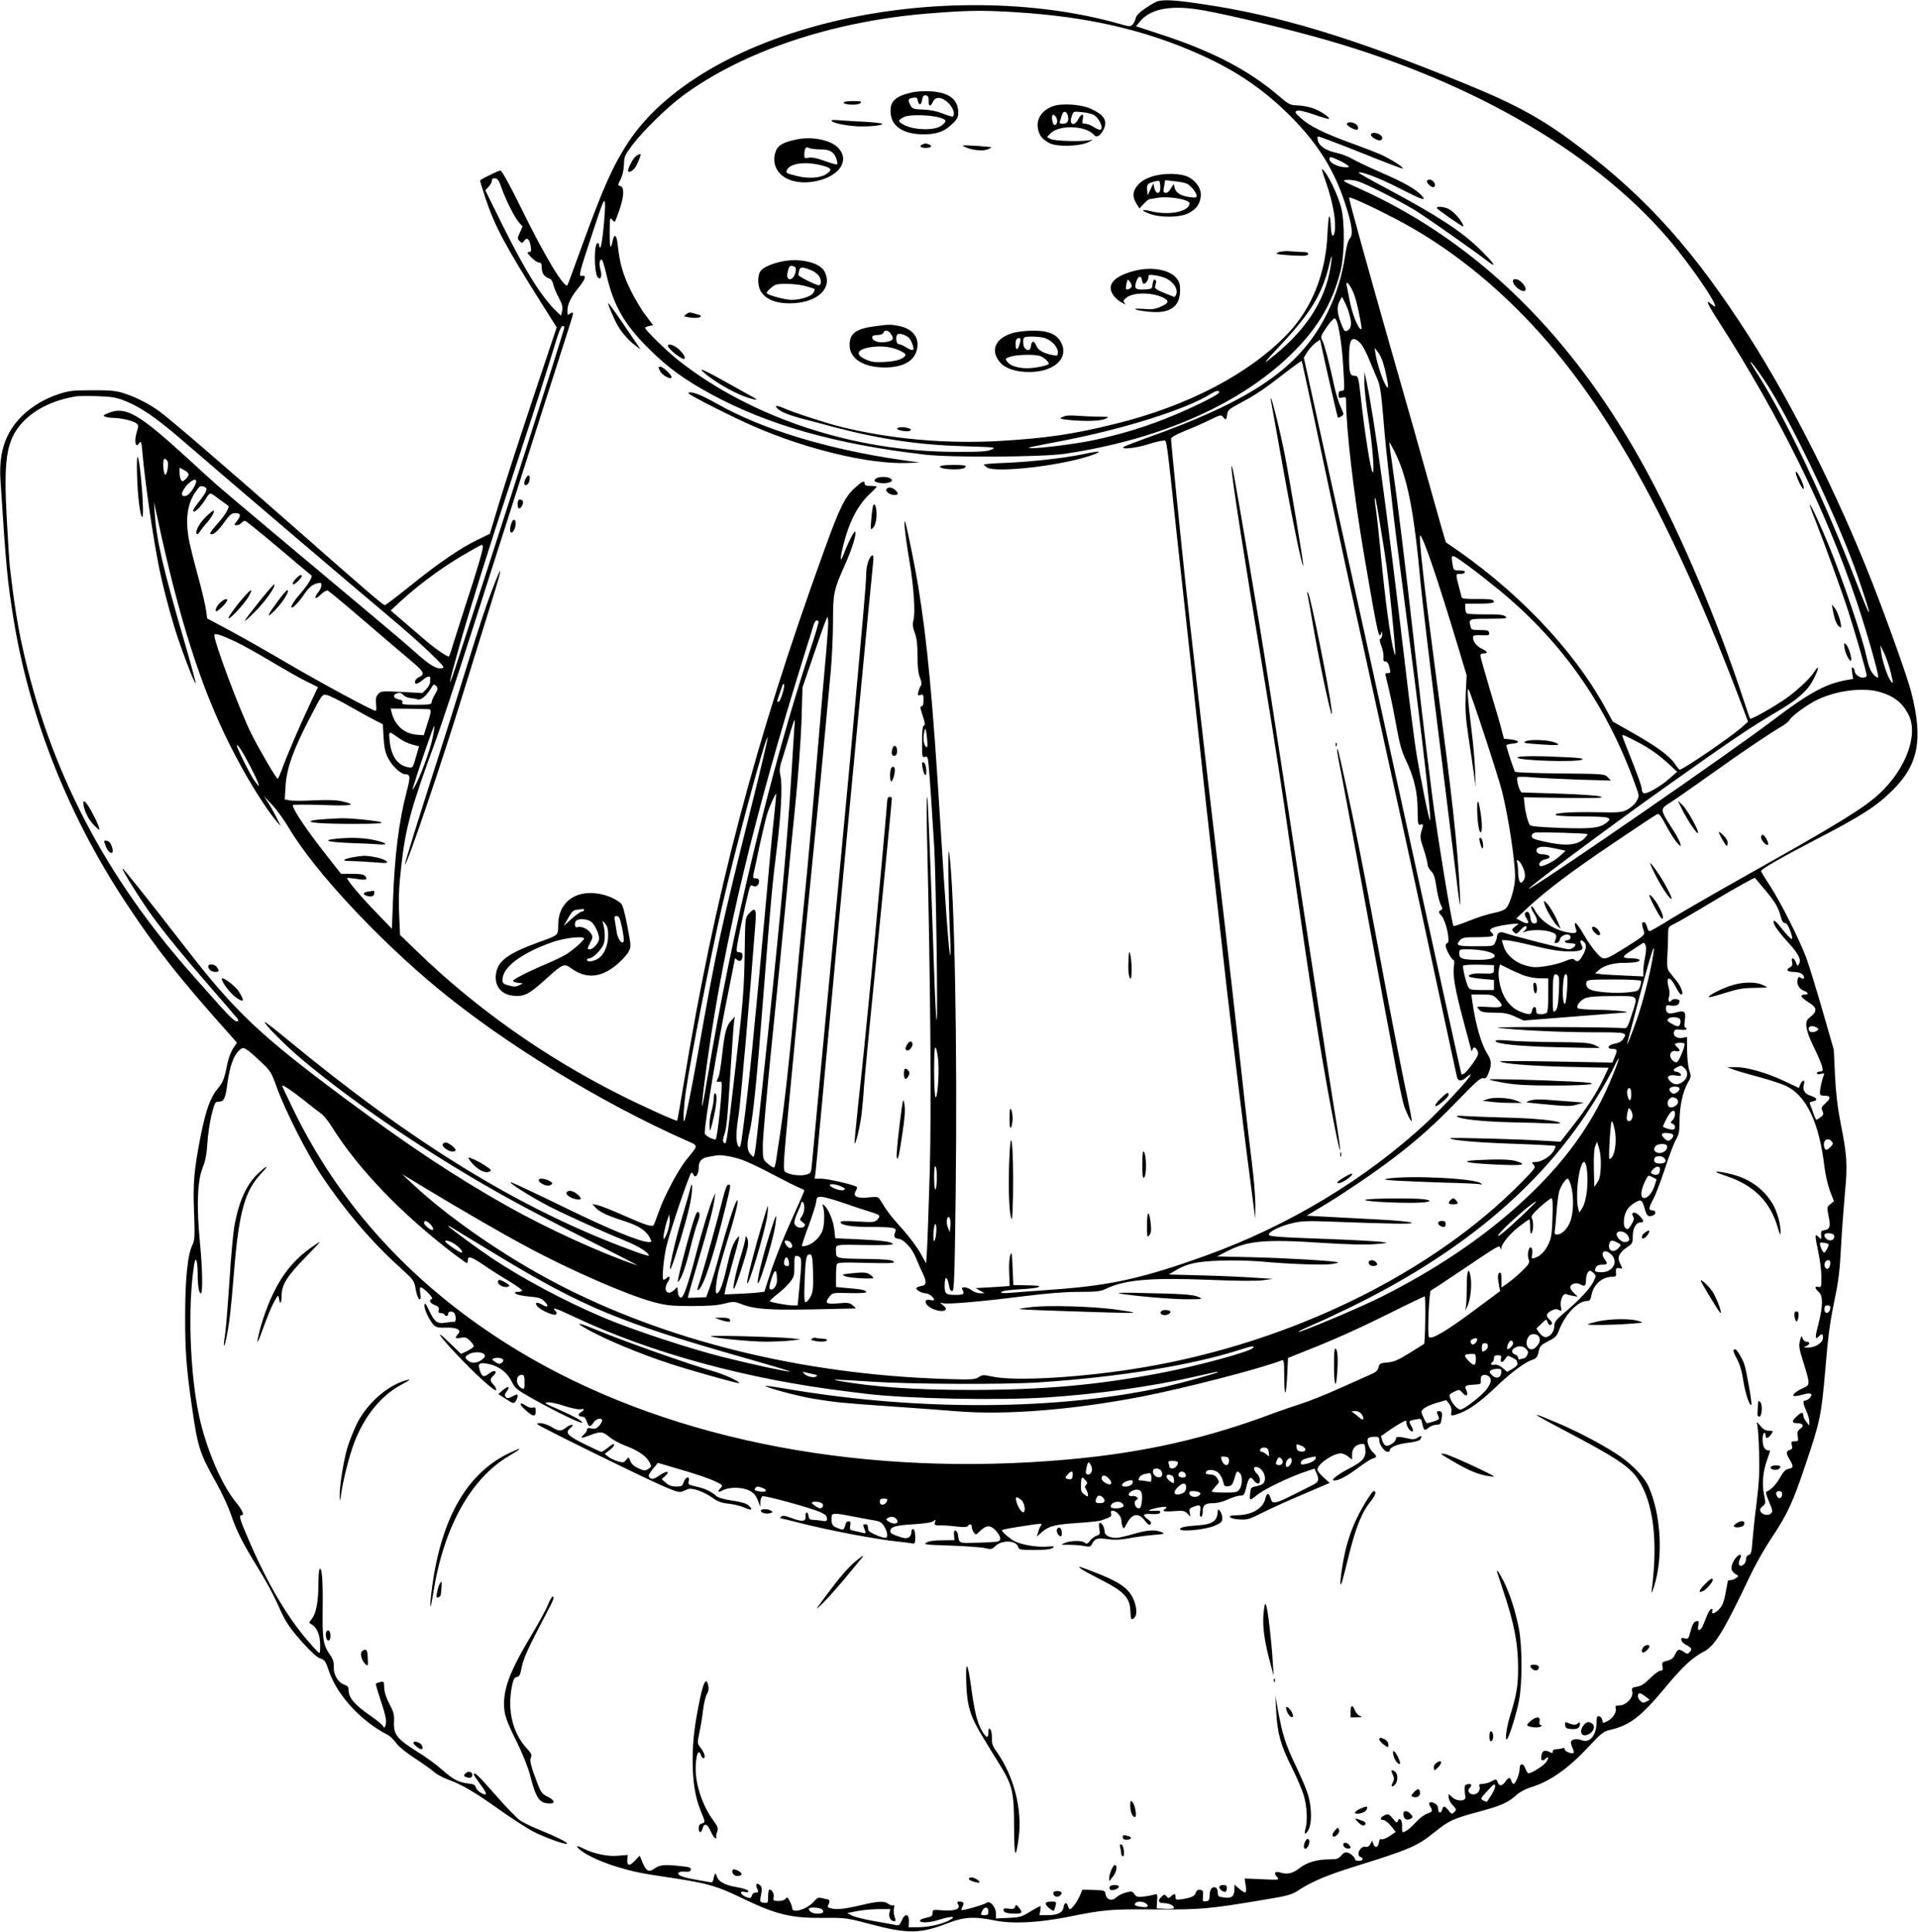 <?xml version="1.0" standalone="no"?>
<!DOCTYPE svg PUBLIC "-//W3C//DTD SVG 20010904//EN"
 "http://www.w3.org/TR/2001/REC-SVG-20010904/DTD/svg10.dtd">
<svg version="1.0" xmlns="http://www.w3.org/2000/svg"
 width="1271pt" height="1280pt" viewBox="0 0 1271 1280"
 preserveAspectRatio="xMidYMid meet">
<g transform="translate(0,1280) scale(0.1,-0.1)"
fill="#000000" stroke="none">
<path d="M7675 12793 c-11 -2 -48 -23 -82 -46 -43 -29 -63 -49 -67 -68 -3 -14
-12 -34 -21 -42 -14 -14 -22 -14 -83 4 -564 161 -1276 167 -1906 15 -625 -151
-1114 -439 -1351 -796 -101 -153 -166 -298 -305 -680 -51 -140 -95 -261 -99
-268 -18 -32 -154 195 -311 516 -73 149 -125 242 -134 242 -12 0 -123 -54
-134 -65 -2 -2 13 -52 33 -112 64 -193 128 -313 378 -710 l96 -152 -163 -488
c-89 -268 -189 -576 -221 -684 l-59 -196 -78 -38 c-113 -54 -260 -154 -446
-304 -89 -72 -167 -131 -172 -131 -11 0 -131 103 -567 487 -485 427 -859 749
-929 799 -73 52 -158 95 -239 120 -47 15 -91 19 -205 18 -130 0 -153 -3 -226
-27 -149 -50 -273 -151 -332 -271 -41 -84 -56 -176 -49 -296 37 -575 46 -671
88 -930 110 -665 369 -1312 760 -1897 197 -296 341 -478 677 -854 l42 -48 -24
-36 c-14 -20 -30 -62 -37 -93 -23 -114 -30 -131 -69 -179 -46 -55 -76 -140
-109 -303 -45 -232 -53 -314 -45 -510 6 -161 4 -190 -10 -217 -32 -62 -49
-225 -49 -468 -1 -234 8 -349 44 -600 40 -278 50 -310 164 -514 36 -64 78
-155 94 -202 37 -111 81 -197 182 -361 46 -73 102 -177 126 -231 56 -127 77
-158 173 -266 52 -57 92 -94 113 -100 29 -10 35 -19 57 -84 54 -159 211 -330
385 -420 17 -8 44 -34 60 -56 18 -25 68 -65 125 -102 52 -34 109 -74 125 -89
17 -16 60 -39 96 -52 92 -34 173 -81 340 -200 80 -57 181 -122 225 -145 74
-38 212 -88 221 -79 7 7 -62 42 -167 85 -58 23 -122 54 -144 69 -21 15 -95 91
-163 169 -114 130 -143 158 -143 135 0 -4 18 -31 40 -61 36 -48 48 -71 35 -71
-19 0 -57 28 -61 45 -4 18 -15 24 -54 28 -63 8 -94 24 -172 92 -34 31 -103 81
-153 112 -147 92 -168 119 -164 208 2 44 -3 64 -31 116 -21 40 -33 77 -34 106
-1 41 -2 43 -26 38 -14 -4 -27 -8 -29 -11 -2 -2 10 -46 27 -96 38 -114 46
-151 37 -179 -7 -20 -9 -20 -17 -6 -5 9 -39 38 -76 63 -116 81 -152 124 -152
178 0 18 -8 27 -30 34 -41 15 -71 67 -68 118 1 28 -5 50 -20 72 -50 69 -56
104 -54 297 3 193 -4 289 -19 280 -5 -4 -9 -48 -9 -99 0 -115 -14 -192 -41
-229 l-21 -29 21 -14 c40 -28 57 -83 52 -167 -1 -28 -2 -28 -53 29 -151 165
-293 402 -427 717 -52 120 -59 147 -41 147 22 0 7 33 -41 92 -93 115 -192 349
-239 563 -62 286 -77 735 -33 1008 9 59 23 24 23 -59 0 -81 8 -134 21 -134 14
0 11 167 -7 349 -22 229 -16 394 18 481 19 47 28 92 32 161 3 53 15 137 27
188 19 78 25 91 43 91 41 0 49 16 63 121 15 112 41 185 78 219 29 28 36 24
141 -73 67 -63 72 -70 109 -174 57 -156 200 -438 299 -587 149 -223 326 -432
511 -599 99 -90 100 -92 110 -151 6 -34 16 -61 24 -64 10 -3 12 4 6 37 -4 23
-3 41 2 41 19 0 88 -71 76 -76 -23 -10 -14 -29 18 -41 25 -10 30 -17 26 -33
-4 -15 0 -20 13 -20 11 0 22 -5 25 -10 9 -15 25 -12 25 5 0 20 36 19 44 -1 10
-26 7 -55 -6 -53 -7 2 -32 -1 -56 -5 -54 -10 -73 5 -110 84 -20 43 -26 50 -29
33 -5 -25 36 -110 64 -135 14 -13 34 -17 80 -15 72 2 104 -15 78 -43 -23 -25
-18 -32 19 -24 29 5 39 2 60 -20 15 -14 26 -30 26 -36 0 -5 -19 -19 -42 -31
l-43 -20 -68 66 c-113 111 -87 64 37 -67 135 -143 259 -254 264 -238 2 6 -5
22 -17 34 -26 28 -26 38 -1 61 31 28 8 43 -26 16 -37 -29 -48 -27 -63 15 -18
51 -6 60 62 45 66 -14 121 -58 150 -119 20 -41 34 -52 137 -110 142 -80 319
-166 327 -159 8 9 -53 43 -160 90 -86 37 -94 42 -67 45 17 2 66 -9 110 -24 43
-14 91 -24 105 -22 30 6 32 -3 4 -20 -20 -13 -19 -25 2 -28 5 -1 13 -2 18 -3
5 0 14 -14 20 -31 12 -37 24 -38 45 -5 17 26 56 34 56 12 0 -7 -9 -23 -21 -36
-16 -17 -27 -21 -50 -16 -21 5 -29 3 -29 -8 0 -7 -9 -22 -20 -32 -30 -27 -19
-28 39 -5 70 27 86 26 131 -13 21 -17 68 -43 106 -57 81 -30 138 -69 158 -109
15 -27 14 -30 -8 -44 -20 -14 -27 -13 -65 4 -29 13 -46 28 -54 48 -11 29 -11
29 -27 8 -16 -19 -21 -20 -58 -9 -22 7 -50 20 -63 31 l-22 18 31 23 c18 13 32
30 32 38 0 8 -14 2 -37 -17 -21 -17 -42 -31 -48 -31 -5 0 -57 24 -115 53 -113
56 -128 74 -88 107 31 26 2 26 -32 0 -32 -25 -47 -25 -95 5 -38 23 -96 34 -94
18 0 -9 703 -354 842 -414 80 -34 102 -40 120 -31 12 5 30 13 39 16 28 8 104
-19 156 -56 37 -27 61 -36 108 -41 34 -4 82 -15 107 -26 50 -22 60 -16 26 15
-13 12 -50 23 -106 31 -57 8 -93 19 -107 31 -31 29 -78 51 -136 63 -48 10 -51
13 -46 35 9 36 -20 31 -33 -6 -9 -27 -15 -30 -50 -30 -28 0 -48 7 -68 24 l-28
25 24 22 c35 32 10 36 -36 5 -42 -29 -54 -31 -70 -15 -9 9 -3 22 22 54 l35 42
112 -33 c143 -41 233 -72 281 -96 36 -18 38 -21 23 -37 -25 -27 -19 -33 15
-15 44 22 129 21 176 -3 28 -15 42 -31 55 -64 l17 -44 0 33 c1 18 7 35 14 38
16 6 316 -76 380 -104 35 -16 47 -26 47 -43 0 -19 -4 -21 -37 -15 -21 3 -48 6
-60 6 -16 0 -23 7 -25 25 -2 14 -7 24 -13 23 -5 -2 -9 -13 -7 -26 4 -34 -21
-37 -89 -12 -45 17 -63 20 -72 11 -6 -6 -8 -11 -4 -11 3 0 57 -13 119 -29 194
-50 515 -111 663 -126 33 -3 71 -8 85 -11 24 -4 25 -2 25 42 0 29 -5 49 -12
51 -8 3 -13 -4 -13 -15 0 -36 -25 -52 -62 -40 -66 21 -78 28 -78 42 0 29 32
39 150 46 79 5 125 12 136 21 15 12 16 12 10 -7 -6 -20 -3 -21 36 -21 24 0 73
-3 109 -8 46 -5 68 -4 73 4 11 17 26 13 26 -7 0 -10 6 -26 13 -36 13 -18 15
-17 39 7 43 43 72 44 107 5 36 -40 39 -66 9 -73 -13 -2 -74 -6 -136 -7 -123
-3 -115 -7 -124 56 -2 11 -9 21 -16 24 -9 3 -12 -6 -10 -30 l3 -33 -80 -1
c-51 0 -89 -5 -105 -15 -23 -13 -8 -15 160 -20 102 -4 204 -11 228 -17 39 -9
45 -8 66 12 43 44 141 41 153 -4 5 -18 14 -20 107 -20 70 0 108 4 121 13 16
12 11 13 -39 9 -63 -5 -165 12 -211 35 -31 16 -85 62 -85 73 0 6 52 15 212 39
46 6 56 5 48 -5 -6 -6 -15 -26 -20 -44 l-9 -31 34 30 c46 40 86 50 240 60 72
5 139 12 150 16 67 23 73 27 68 46 -4 13 0 19 11 19 23 0 56 -36 57 -62 0 -13
4 -32 8 -43 7 -18 10 -15 29 21 34 66 77 73 118 19 20 -26 30 -33 38 -25 8 8
4 17 -16 32 -42 30 -35 40 24 36 36 -2 52 1 56 10 3 10 -4 13 -24 12 -63 -4
-66 3 -6 17 35 8 67 11 70 7 4 -3 1 -9 -5 -11 -7 -3 -13 -9 -13 -13 0 -5 31
-6 69 -3 61 5 71 3 89 -15 l21 -21 -5 27 c-5 23 -1 29 27 39 41 16 49 10 42
-32 -4 -23 -2 -35 6 -35 6 0 11 15 11 33 0 44 15 57 70 57 27 0 66 10 98 25
30 14 66 25 81 25 23 0 28 5 39 52 15 67 29 80 49 50 9 -12 22 -22 29 -22 21
0 17 44 -6 65 -21 19 -27 45 -9 45 39 0 73 -56 58 -97 -5 -15 -20 -24 -50 -30
-40 -8 -41 -10 -45 -51 -4 -48 -4 -48 56 -1 43 34 204 111 300 144 l71 24 15
-34 c18 -44 12 -57 -39 -81 -23 -11 -78 -39 -122 -61 -107 -54 -132 -60 -141
-31 -15 50 -28 52 -39 7 -16 -66 -91 -109 -193 -109 -68 0 -48 -24 22 -28 52
-3 67 2 154 46 53 27 175 82 270 122 l173 74 -40 37 c-23 20 -41 43 -41 51 0
37 102 107 156 108 12 0 33 -9 48 -21 l26 -20 0 34 c0 38 23 65 61 69 21 3 24
-1 27 -35 5 -55 -16 -80 -107 -127 -82 -43 -128 -80 -99 -80 30 0 84 29 158
84 41 31 85 59 98 62 27 8 28 16 3 38 -25 22 -45 71 -37 91 3 9 18 15 41 15
30 0 35 -3 35 -24 0 -28 35 -76 56 -76 8 0 14 4 14 10 0 21 53 43 121 50 42 5
75 14 80 21 15 25 10 30 -15 14 -19 -13 -32 -14 -67 -6 -61 14 -79 13 -79 -3
0 -18 -38 -46 -61 -46 -10 0 -22 13 -28 32 -6 17 -10 32 -9 33 2 1 26 17 53
37 28 19 65 43 83 52 30 16 32 16 32 -2 0 -24 29 -64 41 -56 5 3 2 18 -8 34
-20 35 -19 36 29 45 35 7 36 6 43 -27 11 -48 14 -50 42 -28 14 11 38 20 53 20
24 0 28 5 33 37 7 41 3 53 -20 53 -9 0 -13 -6 -9 -15 3 -8 8 -21 11 -28 4 -9
-7 -18 -33 -25 -22 -7 -42 -12 -45 -12 -8 0 -37 60 -37 75 0 19 40 42 105 61
l59 17 19 -24 c12 -15 17 -34 15 -51 -5 -33 -3 -34 63 -9 62 24 139 81 244
182 89 85 181 153 229 169 27 9 34 17 42 53 8 38 15 45 63 70 47 23 58 34 72
72 41 107 125 195 187 195 16 0 23 8 27 34 14 75 71 126 140 126 19 0 26 5 24
18 -3 36 1 44 21 39 24 -6 24 -4 5 33 -20 38 -5 70 46 105 36 23 39 29 39 73
0 53 21 92 51 92 25 0 24 12 -5 43 -28 31 -63 28 -44 -3 9 -14 6 -25 -11 -54
-19 -31 -26 -35 -38 -24 -11 9 -14 25 -11 60 6 53 31 88 82 115 33 17 39 12
56 -49 12 -43 22 -52 50 -43 26 8 26 35 0 35 -27 0 -25 18 6 74 14 26 48 115
76 199 27 83 60 171 73 194 21 35 25 55 25 125 0 98 22 197 55 254 22 38 23
43 10 80 -8 22 -14 79 -15 131 l0 92 -33 -6 c-37 -6 -64 16 -53 43 5 13 15 15
41 11 19 -3 37 -1 40 4 4 5 1 9 -5 9 -8 0 -10 15 -5 50 8 59 -2 67 -60 51 -47
-13 -65 -5 -65 26 0 23 3 25 34 20 34 -5 56 6 56 30 0 15 -46 18 -55 3 -12
-20 -24 0 -15 25 5 14 5 37 -1 57 -23 82 6 86 47 7 13 -27 29 -49 35 -49 18 0
1 51 -29 88 -15 19 -36 45 -47 59 -17 21 -19 35 -16 106 3 45 5 107 5 138 0
57 0 57 40 77 23 10 151 85 285 166 135 80 248 143 251 139 3 -5 31 -37 61
-73 70 -82 94 -123 109 -181 8 -32 17 -46 28 -45 10 1 22 -16 34 -48 31 -83
15 -76 -69 29 -17 22 -34 37 -38 33 -12 -11 22 -63 93 -141 72 -79 90 -115 73
-145 -8 -15 -11 -14 -20 11 -13 34 -34 36 -25 3 4 -18 1 -27 -15 -36 -30 -16
-17 -30 29 -30 22 0 45 -7 54 -16 20 -19 11 -40 -10 -23 -11 9 -15 8 -20 -5
-12 -30 6 -68 36 -79 34 -13 39 -27 11 -27 -37 0 -30 -17 19 -48 33 -20 50
-38 50 -51 0 -18 -6 -27 -45 -59 -28 -24 -18 -83 34 -189 27 -54 52 -114 56
-131 6 -28 4 -32 -14 -32 -12 0 -21 -5 -21 -11 0 -7 10 -9 26 -5 23 6 25 4 19
-11 -12 -28 -24 -86 -25 -110 0 -19 6 -23 29 -23 43 0 46 -16 9 -49 -28 -25
-31 -32 -21 -52 9 -21 7 -27 -13 -42 -12 -9 -25 -17 -27 -17 -3 0 -12 19 -20
43 -8 23 -18 50 -22 59 -5 12 -1 17 16 20 37 5 32 24 -11 37 -42 13 -58 40
-45 80 9 30 -13 26 -25 -4 l-9 -24 -93 44 c-117 56 -253 95 -327 94 l-56 0 40
-15 c22 -9 99 -31 170 -50 72 -19 153 -46 182 -60 134 -65 218 -242 253 -534
6 -52 23 -125 37 -162 l26 -67 -24 -20 c-23 -18 -23 -20 -11 -81 14 -68 8 -86
-31 -92 -18 -2 -21 -9 -19 -33 3 -29 3 -29 -17 -11 -26 24 -26 18 -1 -103 11
-52 20 -125 20 -164 0 -64 -1 -69 -20 -64 -27 7 -25 -10 2 -33 29 -23 29 -93
-1 -209 -24 -91 -24 -112 1 -87 23 22 28 20 28 -9 0 -32 -51 -65 -100 -64 -31
0 -32 1 -12 9 27 11 29 30 3 30 -11 0 -22 10 -26 23 -6 20 -8 18 -17 -16 -9
-33 -6 -53 20 -135 49 -158 49 -158 -1 -180 -23 -10 -48 -26 -56 -35 -12 -15
-11 -17 5 -17 11 0 36 5 57 11 47 13 64 4 41 -22 -9 -10 -23 -19 -31 -19 -18
0 -16 -17 7 -69 11 -24 20 -55 20 -70 l-1 -26 -19 24 c-11 13 -20 32 -20 42 0
25 -12 24 -44 -6 -34 -31 -33 -45 3 -45 39 0 49 -18 21 -37 -18 -13 -21 -22
-17 -49 5 -31 4 -34 -20 -34 -22 0 -24 -3 -19 -26 5 -20 3 -27 -14 -31 -25 -7
-25 -24 0 -65 27 -44 25 -54 -8 -61 -21 -4 -35 -19 -55 -56 -26 -47 -62 -84
-90 -94 -8 -2 -3 -23 16 -67 24 -56 25 -66 13 -78 -18 -18 -61 -9 -70 15 -5
11 0 23 15 33 20 16 20 20 9 76 -15 70 -8 153 20 231 24 68 23 63 5 63 -8 0
-19 9 -25 19 -13 25 -13 88 0 96 6 3 10 -3 10 -15 0 -26 18 -22 38 8 14 21 13
22 -16 22 -22 0 -38 9 -57 33 -25 29 -26 30 -20 7 4 -14 10 -97 12 -185 4
-124 0 -198 -16 -329 -12 -92 -24 -208 -28 -256 -5 -75 -9 -89 -24 -93 -12 -3
-19 -14 -19 -31 0 -30 -37 -56 -46 -32 -3 8 0 24 6 36 14 27 6 37 -15 20 -26
-21 -47 -69 -40 -91 4 -10 16 -24 27 -30 21 -11 21 -12 3 -25 -10 -8 -27 -14
-37 -14 -10 0 -18 -2 -18 -4 0 -2 -7 -39 -15 -82 -11 -58 -22 -85 -42 -106
-30 -31 -56 -38 -46 -12 4 12 2 15 -8 12 -8 -2 -23 -29 -34 -59 -24 -64 -33
-79 -47 -79 -6 0 -8 12 -4 31 5 25 3 30 -11 27 -19 -4 -27 -18 -43 -76 -10
-40 -14 -43 -36 -38 -21 6 -25 3 -22 -11 2 -10 14 -23 26 -29 41 -20 48 -32
30 -50 -15 -15 -18 -15 -39 0 -33 23 -42 20 -59 -17 -11 -24 -24 -34 -52 -41
-34 -8 -36 -12 -31 -38 4 -23 2 -28 -14 -28 -10 0 -41 -23 -68 -50 -36 -37
-60 -52 -87 -56 -34 -6 -37 -8 -31 -35 7 -38 -42 -89 -85 -89 -25 0 -29 -3
-25 -20 7 -26 -20 -66 -56 -85 -28 -14 -30 -14 -33 7 -2 13 -11 24 -20 26 -15
3 -18 -4 -18 -38 0 -88 -45 -143 -100 -120 -33 13 -70 5 -70 -15 0 -8 5 -26
12 -40 6 -14 9 -27 7 -29 -10 -10 -59 8 -59 21 0 10 -6 13 -16 9 -9 -3 -27 -6
-40 -6 -15 0 -24 -6 -24 -15 0 -12 -4 -13 -19 -5 -32 16 -48 12 -55 -15 -9
-37 2 -50 25 -29 23 20 25 7 4 -23 -15 -22 -96 -73 -115 -73 -6 0 -16 14 -21
30 -14 40 -39 39 -39 -1 0 -33 -27 -99 -40 -99 -5 0 -12 9 -15 20 -8 27 -19
25 -39 -5 -20 -30 -42 -32 -51 -5 -7 23 -12 24 -45 5 -14 -8 -38 -14 -54 -15
-21 0 -27 -4 -22 -16 9 -25 -12 -54 -40 -54 -28 0 -43 25 -25 43 18 18 13 29
-11 25 -18 -2 -23 -9 -22 -33 0 -16 2 -39 5 -50 6 -31 -55 -34 -87 -4 l-24 22
0 -23 c0 -13 12 -37 27 -52 25 -26 26 -29 10 -45 -15 -15 -18 -15 -37 10 -26
32 -36 34 -43 7 -7 -29 -27 -25 -27 5 0 17 -8 29 -25 37 -31 14 -43 4 -27 -22
18 -29 15 -35 -22 -48 -19 -7 -51 -32 -72 -55 -36 -40 -70 -66 -87 -67 -5 0
-7 16 -6 35 4 40 -16 70 -27 40 -6 -16 -11 -14 -35 16 -25 30 -29 32 -53 21
-30 -13 -34 -32 -8 -32 10 0 33 -18 50 -39 l31 -39 -39 -27 c-22 -15 -46 -25
-54 -22 -10 4 -16 -2 -18 -20 -4 -34 -26 -41 -37 -12 l-8 23 -12 -23 c-8 -15
-19 -21 -31 -18 -34 9 -67 -54 -35 -67 24 -9 17 -26 -10 -26 -14 0 -25 3 -25
8 -1 15 -26 39 -47 46 -17 5 -28 1 -44 -18 -19 -22 -31 -26 -75 -26 -86 0
-151 -19 -202 -58 -48 -37 -81 -44 -134 -28 -32 9 -38 -7 -13 -34 15 -16 8
-17 -100 -12 l-117 5 7 -47 c8 -54 0 -57 -44 -20 l-31 26 0 -29 c0 -48 -18
-63 -67 -56 -39 5 -43 8 -43 33 0 15 -6 30 -13 33 -24 9 -40 -10 -41 -50 -1
-32 -5 -39 -24 -41 -22 -3 -23 -1 -20 35 3 33 0 38 -19 41 -14 2 -23 -3 -28
-18 -7 -24 -29 -34 -92 -44 -39 -6 -43 -4 -43 14 0 24 -8 25 -30 5 -15 -14
-18 -14 -30 0 -12 14 -15 14 -31 -1 -29 -26 -24 -44 12 -44 34 0 69 -16 69
-31 0 -6 -23 -9 -57 -7 l-58 3 3 49 c3 47 2 48 -20 42 -13 -4 -44 -10 -69 -13
-40 -5 -48 -2 -62 17 -14 20 -18 20 -56 10 -23 -6 -51 -20 -62 -31 -28 -28
-65 -19 -72 18 -5 27 -7 28 -80 30 l-74 2 -18 -42 c-19 -42 -52 -87 -66 -87
-3 0 -9 9 -12 20 -7 29 -25 25 -29 -7 -4 -36 -38 -53 -107 -53 l-53 0 6 30 c3
17 3 30 0 30 -4 0 -34 -17 -68 -37 -55 -34 -69 -38 -143 -41 l-83 -4 0 34 c0
42 -41 88 -62 70 -15 -12 -159 -54 -166 -48 -2 2 1 13 7 24 12 22 6 32 -21 32
-15 0 -17 -3 -8 -20 16 -30 -20 -43 -102 -38 -66 5 -68 5 -68 -18 0 -19 -7
-24 -41 -31 -22 -4 -41 -12 -42 -18 -4 -19 64 -16 128 5 77 25 118 24 68 -3
-50 -27 -141 -47 -210 -47 l-62 0 2 37 c3 53 -27 58 -47 8 -13 -29 -19 -35
-38 -31 -13 3 -76 15 -142 26 -65 11 -132 28 -150 37 l-31 17 60 12 c33 7 97
13 143 14 l82 0 -6 -25 c-7 -27 9 -55 32 -55 10 0 11 6 2 30 -5 17 -7 42 -4
56 5 17 3 23 -4 19 -5 -3 -20 1 -32 9 -30 22 -65 20 -188 -9 -106 -25 -157
-30 -197 -19 -19 5 -21 9 -12 26 10 18 6 33 -9 33 -4 1 -20 4 -35 8 -23 6 -32
3 -54 -23 -42 -50 -143 -81 -143 -45 0 9 -7 30 -16 47 -14 27 -18 30 -28 17
-7 -10 -26 -15 -48 -15 -33 1 -36 3 -31 24 5 22 -11 52 -28 52 -5 0 -9 -21 -9
-46 0 -44 -1 -45 -27 -42 -22 2 -27 8 -25 23 2 11 6 34 9 51 3 20 0 34 -11 43
-23 19 -32 6 -18 -24 10 -22 9 -25 -9 -25 -13 0 -23 -8 -26 -20 -4 -16 -11
-19 -27 -14 -47 14 -65 49 -20 38 20 -5 25 -3 22 7 -2 7 -35 18 -78 25 -80 14
-121 37 -131 75 -7 25 -14 16 -22 -26 -2 -11 -8 -19 -13 -18 -5 1 -49 8 -96
17 -94 16 -132 31 -122 47 3 6 22 9 42 7 28 -2 38 1 40 14 3 13 -10 18 -75 24
-100 11 -132 7 -166 -17 -37 -27 -53 -19 -78 38 l-20 47 -31 -32 c-36 -39 -54
-37 -51 6 l3 31 -63 -5 c-68 -7 -162 13 -230 47 -50 26 -58 18 -14 -15 46 -35
145 -79 247 -109 101 -30 142 -39 365 -72 228 -35 287 -52 456 -134 225 -108
323 -132 544 -129 135 1 146 0 297 -40 257 -68 336 -67 533 10 95 36 166 40
295 13 118 -24 287 -16 485 23 244 49 275 52 575 50 308 -2 362 3 720 63 169
28 190 34 238 66 83 54 183 97 362 153 373 116 422 137 539 232 93 75 123 88
289 133 147 39 195 60 251 111 22 20 62 41 92 50 129 39 251 124 388 272 83
89 98 100 142 110 130 30 205 88 369 286 106 128 177 195 247 230 76 38 135
134 316 516 30 63 91 171 137 240 105 157 141 236 223 480 99 293 106 329 132
625 21 250 31 320 65 486 23 109 33 191 40 339 6 107 18 268 26 357 18 186 14
245 -28 458 -21 106 -32 200 -38 320 l-8 170 -75 260 c-41 143 -89 298 -106
345 -45 121 -169 369 -240 478 -34 51 -61 96 -61 100 0 13 131 88 355 205 312
161 412 226 520 334 169 170 200 335 120 648 -24 95 -155 462 -260 730 -224
571 -526 1174 -814 1625 -360 563 -673 914 -1116 1250 -249 189 -417 283 -765
425 -745 305 -1243 456 -1750 529 -166 25 -240 29 -285 19z m252 -54 c123 -17
483 -100 763 -176 1011 -274 1847 -748 2354 -1332 175 -202 399 -539 296 -446
-42 38 -27 3 53 -121 401 -625 702 -1235 907 -1839 68 -202 154 -504 146 -512
-8 -8 -35 17 -50 46 -8 14 -21 60 -30 101 -29 130 -155 500 -242 713 -57 141
-126 289 -131 283 -2 -2 15 -50 38 -107 59 -150 170 -454 217 -599 47 -146
122 -407 122 -426 0 -8 -10 -14 -24 -14 -27 0 -56 24 -56 45 0 8 -5 17 -12 21
-8 5 -9 -4 -4 -34 l6 -41 -37 -6 c-143 -24 -254 -85 -498 -270 -262 -200
-1464 -1030 -1605 -1110 -84 -47 504 392 920 687 437 310 547 383 730 491 131
78 192 134 231 213 35 70 35 96 0 40 -30 -47 -133 -141 -211 -191 -101 -66
-209 -124 -213 -117 -3 4 -21 59 -42 122 -174 529 -406 1077 -639 1510 -482
893 -1120 1524 -1900 1877 -117 52 -126 58 -95 61 19 2 52 -2 74 -8 57 -17
281 -131 388 -197 78 -49 378 -259 485 -341 57 -43 25 2 -60 85 -124 121 -275
220 -626 408 -101 53 -181 99 -179 101 12 12 139 -36 265 -101 157 -80 191
-92 152 -50 -40 43 -114 85 -268 152 -81 35 -167 76 -192 91 -25 15 -71 32
-103 39 -67 14 -114 44 -123 79 -4 14 -4 27 -1 30 2 3 129 -45 282 -106 152
-61 279 -110 281 -107 8 8 -87 68 -153 96 -37 16 -126 50 -198 76 -170 62
-268 110 -324 162 -41 37 -44 42 -26 49 12 5 51 -4 113 -25 51 -18 95 -31 98
-28 10 9 -60 55 -109 71 -27 9 -72 17 -100 18 -47 1 -56 5 -126 65 -197 168
-434 292 -769 402 l-174 57 27 33 c67 79 189 106 372 80z m-1212 -19 c483 -28
872 -117 1241 -283 240 -108 418 -230 595 -406 184 -185 294 -362 367 -592 42
-132 50 -194 27 -219 -11 -12 -23 -53 -31 -112 -21 -138 -58 -260 -119 -383
-177 -359 -491 -576 -1205 -830 -74 -27 -139 -52 -145 -57 -20 -18 84 -7 159
17 43 14 89 25 102 25 28 0 18 66 94 -640 33 -305 65 -593 70 -640 5 -47 24
-213 40 -370 64 -599 94 -868 160 -1450 22 -195 49 -436 60 -535 33 -290 127
-1062 175 -1420 l13 -100 1 92 c0 51 -10 179 -24 285 -13 106 -36 299 -50 428
-62 565 -106 955 -185 1625 -65 551 -175 1510 -206 1800 -32 296 -94 915 -94
936 0 12 28 28 92 54 51 20 126 53 166 73 69 34 75 35 87 19 18 -24 23 -21 27
16 3 29 11 36 88 77 103 55 152 88 293 197 60 47 111 83 113 81 2 -3 35 -155
74 -339 156 -737 201 -948 276 -1289 316 -1436 436 -1986 534 -2445 105 -487
136 -634 145 -672 7 -29 32 -29 62 -1 13 12 25 19 28 16 8 -8 -183 -216 -296
-321 -399 -370 -911 -679 -1454 -875 -414 -150 -632 -199 -1005 -226 -118 -9
-249 -18 -290 -22 -57 -4 -72 -2 -63 6 6 7 57 14 120 17 59 3 115 9 123 14 17
10 7 11 -100 13 l-65 1 -5 115 c-4 102 -6 111 -16 80 -6 -20 -9 -71 -6 -117 2
-46 3 -84 1 -84 -2 -1 -53 -4 -114 -8 l-110 -6 30 -17 30 -17 -30 0 c-16 0
-41 8 -55 19 -14 11 -35 20 -48 20 -19 0 -21 -3 -13 -19 14 -25 5 -31 -45 -31
-67 0 -74 6 -74 61 0 74 20 64 32 -16 2 -11 10 -20 18 -20 13 0 16 85 23 650
12 988 -8 1999 -43 2255 -10 71 -5 -318 6 -555 4 -71 4 -128 1 -125 -8 8 -32
325 -67 895 -50 807 -85 1181 -146 1555 -20 121 -71 376 -84 415 -16 50 -1
-92 27 -255 28 -164 40 -338 26 -390 -7 -27 -5 -46 9 -83 13 -35 18 -75 18
-152 0 -73 5 -117 16 -145 11 -27 13 -44 7 -53 -6 -6 -13 -25 -17 -40 -6 -25
-5 -28 14 -22 18 6 20 2 20 -34 0 -28 -4 -41 -14 -41 -10 0 -8 -14 8 -61 16
-47 18 -63 9 -66 -9 -3 -13 -35 -13 -110 0 -98 1 -104 19 -98 17 5 20 -1 25
-57 7 -72 22 -293 37 -543 11 -191 25 -1153 16 -1145 -4 3 -11 150 -17 325
-28 830 -41 1149 -46 1154 -4 3 -4 -111 -1 -254 23 -971 30 -1828 18 -2235 -7
-234 -15 -465 -18 -513 l-6 -88 -38 68 c-20 37 -74 109 -118 158 -76 84 -102
118 -145 189 -17 27 -19 28 -79 22 -76 -9 -108 7 -86 42 7 12 10 24 7 27 -13
13 -193 55 -235 55 l-44 0 6 48 c3 26 14 146 25 267 21 229 47 501 80 860 11
116 31 334 45 485 50 541 225 2376 231 2423 3 28 2 47 -4 47 -19 0 -42 -68
-42 -122 0 -30 -7 -126 -15 -214 -8 -87 -24 -265 -35 -394 -28 -316 -75 -830
-130 -1405 -121 -1273 -142 -1493 -178 -1880 -7 -78 -7 -79 -39 -88 -37 -11
-113 -2 -138 17 -17 12 -16 34 24 462 33 358 157 1626 211 2159 9 91 17 180
65 694 8 91 15 240 15 331 0 189 5 212 79 377 47 105 79 208 68 220 -7 6 -42
-62 -73 -141 -28 -74 -30 -48 -5 55 39 154 97 265 177 338 24 23 44 44 44 46
0 3 -18 5 -40 5 -29 0 -40 4 -40 15 0 23 -14 18 -61 -24 -69 -61 -104 -130
-211 -428 -455 -1256 -723 -2276 -927 -3522 -22 -134 -42 -245 -43 -247 -6 -5
-234 98 -384 174 -493 248 -949 570 -1336 944 l-117 113 -5 115 c-6 128 -3
199 13 340 28 254 66 393 224 821 36 98 145 426 242 730 97 305 231 723 297
929 66 206 137 429 158 495 87 272 120 376 160 500 57 177 60 188 55 193 -2 3
-11 -1 -20 -8 -13 -11 -15 -8 -15 19 0 46 22 91 75 156 46 57 53 83 21 77 -24
-4 -19 15 73 293 66 200 76 225 80 190 4 -54 -20 -295 -31 -295 -4 0 -8 7 -8
15 0 8 -4 15 -9 15 -26 0 -25 -196 0 -227 20 -23 30 7 18 51 -10 38 -7 66 9
66 4 0 18 -44 30 -97 48 -210 119 -333 286 -498 121 -120 229 -199 405 -295
376 -205 825 -333 1416 -402 175 -21 779 -17 930 5 609 90 1127 312 1469 629
192 178 299 350 358 576 29 114 31 332 4 432 -21 76 -75 193 -110 235 -23 28
-22 23 15 -85 43 -127 64 -251 54 -312 -9 -52 -24 -32 -26 32 0 25 -4 54 -8
65 -5 12 -10 -31 -14 -110 -10 -264 -102 -495 -262 -664 -252 -266 -664 -482
-1146 -600 -279 -69 -458 -95 -766 -113 -355 -20 -716 12 -1048 93 -100 25
-313 94 -383 125 -30 13 -52 18 -50 12 9 -27 63 -52 165 -80 59 -15 160 -42
223 -59 306 -80 566 -118 865 -126 202 -6 209 -7 175 -22 -29 -13 -73 -16
-245 -15 -666 2 -1339 224 -1820 599 -79 61 -230 208 -230 222 0 4 12 10 27
13 l26 5 -49 65 c-28 36 -72 110 -99 165 -52 104 -74 184 -86 298 -7 72 -23
85 -35 28 -13 -63 -19 -43 -19 60 1 93 2 102 15 85 8 -11 17 -17 20 -14 3 2
16 38 30 78 31 90 33 150 6 157 -18 4 -18 6 2 46 13 26 21 63 22 98 1 51 5 61
57 130 70 92 228 247 328 321 398 296 992 496 1625 548 262 21 352 23 570 10z
m2167 -987 c67 -33 74 -48 18 -40 -47 6 -90 31 -90 52 0 20 7 19 72 -12z
m-5561 -171 c27 -78 85 -196 115 -232 l27 -31 -18 -40 c-17 -37 -17 -41 -2
-56 16 -16 18 -16 31 2 19 26 35 11 43 -38 5 -31 3 -37 -13 -37 -14 0 -11 -7
16 -35 19 -19 42 -35 52 -35 14 0 18 -8 18 -34 0 -36 17 -61 49 -71 12 -3 23
-19 27 -38 3 -17 20 -57 36 -88 24 -45 28 -64 23 -89 l-7 -32 -25 24 c-99 91
-212 271 -368 586 l-109 221 22 24 c12 13 22 31 22 41 0 12 6 16 22 14 16 -2
26 -16 39 -56z m5923 -210 c306 -159 597 -380 862 -654 532 -550 974 -1342
1445 -2592 l33 -88 -44 -39 c-85 -73 -389 -280 -410 -279 -3 1 -17 18 -31 39
-37 54 -123 116 -278 204 l-134 76 -45 83 c-215 397 -601 799 -1060 1104 -2 1
-48 161 -102 355 -54 195 -170 606 -259 914 -160 561 -281 997 -281 1015 0 11
142 -54 304 -138z m-426 -317 c-37 -235 -172 -437 -418 -625 -29 -23 -7 5 64
80 228 240 303 366 351 584 11 50 13 23 3 -39z m141 -153 c21 -43 36 -98 55
-200 11 -58 11 -70 1 -62 -22 18 -55 105 -71 187 -8 43 -17 89 -20 101 -7 33
12 19 35 -26z m-15 -172 c15 -56 10 -87 -14 -100 -17 -9 -22 -5 -35 27 -33 79
-39 126 -20 163 l18 34 20 -40 c11 -21 25 -59 31 -84z m-76 -72 c17 -76 30
-187 36 -315 6 -109 6 -113 -14 -113 -15 0 -20 -7 -20 -25 0 -22 3 -25 25 -19
22 5 25 3 25 -18 0 -189 50 -618 119 -1023 91 -532 100 -572 114 -517 3 11 5
7 6 -10 0 -14 -4 -28 -11 -30 -8 -3 -6 -17 6 -49 10 -25 16 -59 14 -75 -2 -22
1 -28 12 -27 11 2 19 -10 27 -37 9 -36 8 -40 -8 -40 -11 0 -19 -2 -19 -4 0 -3
11 -51 25 -109 14 -57 36 -168 50 -247 19 -106 34 -160 60 -214 55 -114 79
-215 79 -333 1 -93 3 -102 19 -97 20 6 21 3 6 -46 -10 -33 -8 -48 15 -116 14
-44 26 -89 26 -101 0 -12 11 -33 24 -46 18 -18 26 -43 35 -107 7 -47 20 -98
28 -114 14 -26 14 -30 -1 -38 -15 -8 -14 -12 8 -38 29 -35 58 -171 38 -178 -7
-2 -12 -10 -12 -18 0 -22 39 -94 51 -94 6 0 8 -16 4 -42 -9 -58 7 -153 59
-348 24 -91 47 -178 52 -195 5 -21 8 -25 11 -12 6 24 21 21 34 -6 9 -20 5 -32
-31 -83 -37 -53 -66 -81 -75 -72 -3 3 -145 650 -486 2208 -108 493 -187 855
-389 1768 l-170 772 24 39 c14 21 38 48 55 60 l29 21 11 -52 c18 -87 104 -463
107 -466 1 -2 11 2 22 9 19 12 19 13 -4 63 -13 28 -33 94 -44 146 -34 156 -62
263 -77 293 -13 26 -11 31 27 87 22 33 47 60 54 60 7 0 18 -22 24 -52z m-5128
-6 c0 -19 -462 -1462 -721 -2252 -58 -177 -46 -112 25 139 81 283 190 632 356
1136 158 479 226 692 276 858 23 79 43 127 51 127 7 0 13 -3 13 -8z m5286
-120 c12 -17 34 -62 49 -99 15 -37 38 -92 51 -121 19 -42 26 -90 39 -240 16
-195 22 -249 56 -547 22 -199 30 -258 123 -975 83 -634 142 -1157 133 -1166
-6 -7 -66 288 -93 458 -13 87 -45 330 -69 540 -127 1074 -203 1635 -259 1908
l-14 65 -1 -70 c0 -38 13 -153 29 -255 25 -158 40 -353 26 -339 -13 12 -51
252 -76 474 -18 162 -19 165 -45 165 -29 0 -35 21 -35 122 0 99 11 131 42 119
13 -4 33 -22 44 -39z m138 -112 c19 -60 39 -160 33 -167 -13 -13 -69 139 -82
222 l-6 40 20 -25 c12 -14 27 -45 35 -70z m2525 -115 c167 -245 496 -936 625
-1313 101 -295 94 -307 -14 -27 -214 554 -470 1092 -665 1395 -69 108 -28 67
54 -55z m-3609 -85 c0 -12 -137 -82 -283 -144 -184 -79 -374 -137 -572 -177
-112 -22 -331 -50 -385 -48 -34 1 -34 1 10 11 25 5 115 23 200 39 405 79 807
206 970 307 38 24 60 28 60 12z m-7265 -51 c109 -41 214 -112 387 -261 202
-176 1184 -1013 1358 -1158 102 -85 232 -199 289 -255 94 -91 101 -100 78
-103 -38 -5 -78 20 -175 106 -48 43 -170 147 -272 232 -394 329 -997 836
-1040 874 -25 22 -115 103 -200 182 -321 293 -407 343 -520 298 -36 -15 -40
-19 -24 -25 10 -4 36 -8 56 -8 51 -1 129 -19 150 -35 16 -12 17 -17 4 -60 -13
-42 -12 -86 2 -86 2 0 10 7 17 17 10 13 13 2 19 -68 16 -188 70 -564 112 -769
23 -111 60 -255 100 -387 38 -126 133 -377 140 -370 3 2 -30 123 -72 268 -146
500 -186 676 -199 860 l-5 74 25 -115 c144 -670 288 -1119 481 -1502 101 -201
228 -408 309 -503 l26 -30 -27 55 c-15 30 -40 75 -56 100 l-30 45 54 -56 c29
-31 80 -100 112 -155 171 -287 596 -743 1001 -1075 440 -361 1067 -744 1624
-992 94 -42 93 -28 9 -132 -53 -66 -144 -236 -181 -340 -14 -38 -28 -77 -32
-87 -9 -22 -43 -12 -210 62 -71 31 -146 61 -165 65 l-35 7 20 -22 c28 -31 77
-54 189 -90 99 -32 146 -62 172 -111 14 -27 13 -29 -6 -29 -56 0 -264 85 -560
230 -179 87 -336 161 -350 165 -42 11 134 -100 258 -163 112 -57 351 -165 515
-232 74 -31 137 -72 137 -90 0 -4 -57 13 -127 40 -735 273 -1438 706 -2276
1398 -76 63 -140 112 -142 110 -9 -9 137 -157 245 -247 367 -308 890 -659
1395 -936 88 -49 315 -167 505 -263 190 -95 336 -171 325 -167 -235 78 -593
241 -870 397 -341 193 -639 390 -1062 704 -569 423 -734 578 -1067 1009 -248
320 -410 524 -414 520 -7 -6 121 -210 197 -315 85 -117 210 -270 410 -500 74
-85 141 -163 149 -173 9 -9 13 -19 10 -22 -12 -13 -43 13 -130 111 -51 58
-124 140 -162 182 -591 662 -961 1375 -1140 2197 -30 134 -55 296 -81 520 -3
28 -12 169 -20 314 -21 382 -4 507 84 619 80 100 212 169 376 196 17 2 80 3
140 1 83 -2 125 -9 170 -26z m8424 -336 c88 -175 131 -393 176 -888 9 -93 56
-492 105 -885 49 -393 103 -830 120 -970 35 -291 41 -326 34 -185 -15 313 -50
630 -159 1445 -78 587 -117 936 -103 922 25 -25 115 -291 247 -727 l60 -200
-6 -125 c-4 -101 -1 -154 17 -275 12 -82 29 -193 36 -245 l13 -95 -4 110 c-2
61 -13 182 -24 270 -24 193 -30 278 -20 268 13 -14 197 -575 223 -678 42 -170
86 -458 86 -566 0 -64 -31 -173 -58 -205 -11 -13 -40 -25 -82 -33 -36 -7 -110
-30 -164 -52 -54 -22 -101 -37 -104 -35 -11 12 -110 616 -141 861 -6 44 -21
170 -35 280 -14 110 -51 423 -81 695 -63 564 -115 984 -148 1213 -13 86 -22
157 -20 157 1 0 16 -26 32 -57z m-8131 -65 c12 -15 1 -93 -13 -93 -6 0 -11 24
-13 53 -3 51 6 64 26 40z m142 -92 c0 -7 -9 -21 -21 -32 -17 -16 -22 -16 -29
-4 -6 8 -10 30 -10 48 l0 33 30 -16 c17 -9 30 -21 30 -29z m50 -46 c0 -18 -27
-64 -49 -84 -25 -23 -54 -15 -43 12 20 52 92 108 92 72z m54 -36 c25 -10 19
-27 -29 -90 -25 -31 -45 -61 -45 -66 0 -27 50 20 87 82 9 17 22 30 28 30 5 0
29 -15 51 -33 23 -17 49 -36 58 -42 14 -9 14 -13 0 -41 -8 -17 -38 -57 -66
-88 -28 -31 -48 -59 -45 -62 14 -15 48 12 90 71 40 55 51 65 77 65 36 0 39
-16 9 -54 -20 -25 -20 -26 -1 -26 11 0 25 7 32 15 7 9 19 15 26 13 7 -2 106
-82 220 -178 113 -96 211 -178 217 -182 12 -7 -24 -67 -77 -126 -33 -37 -61
-81 -54 -87 7 -7 45 32 75 75 39 57 61 77 96 85 23 6 27 4 27 -13 0 -10 -9
-31 -20 -45 -33 -41 -23 -54 14 -18 19 19 41 31 48 28 7 -3 115 -92 239 -199
124 -106 264 -226 312 -266 89 -75 96 -90 51 -110 -24 -12 -34 -42 -13 -42 6
0 25 11 41 25 28 24 51 29 49 12 -1 -4 -1 -16 -1 -27 0 -12 -12 -32 -26 -47
l-25 -25 -137 7 c-131 7 -138 6 -156 -14 -14 -16 -18 -31 -14 -66 3 -25 2 -45
-2 -45 -21 0 -347 176 -585 315 -148 87 -329 189 -401 227 l-131 70 -7 51 c-3
29 -28 135 -56 237 -28 102 -55 212 -60 245 -22 132 -7 230 46 306 28 41 32
43 58 33z m7794 -264 c38 -232 48 -300 71 -530 26 -248 33 -356 21 -310 -27
98 -61 351 -95 710 -9 91 -20 194 -25 230 -11 72 -12 95 -6 89 2 -2 18 -87 34
-189z m-5948 -133 c0 -23 -40 -161 -110 -372 -37 -115 -78 -243 -90 -282 -11
-40 -23 -73 -26 -73 -16 0 -98 58 -164 115 -41 35 -108 93 -148 127 l-73 63
68 63 c111 102 259 212 397 295 72 42 134 77 138 77 4 0 8 -6 8 -13z m6741
-292 c428 -354 723 -785 910 -1326 11 -32 10 -41 -7 -69 -10 -18 -37 -42 -59
-54 -36 -19 -54 -21 -200 -18 -182 3 -296 -5 -274 -19 8 -5 86 -9 174 -9 176
0 204 -7 164 -39 -47 -38 -97 -44 -307 -37 -135 5 -199 11 -204 19 -13 20 -29
79 -35 133 l-5 51 268 -4 c206 -2 263 -1 244 8 -14 7 -128 15 -270 20 -135 4
-250 8 -255 8 -15 1 -40 90 -29 101 5 4 50 4 99 -1 50 -4 187 -11 305 -15
l215 -6 -21 22 c-21 22 -27 22 -314 25 -160 1 -295 7 -300 11 -6 7 -38 101
-58 171 -2 7 12 13 38 15 55 4 51 22 -7 28 l-47 5 -14 54 c-7 30 -42 151 -78
268 -35 118 -64 221 -64 229 0 8 8 14 18 14 35 0 32 13 -8 31 -38 17 -66 57
-57 83 2 6 26 9 56 7 47 -2 52 0 49 16 -3 15 -13 18 -60 18 -49 0 -58 2 -62
20 -15 55 -16 55 122 55 115 1 125 2 107 16 -15 11 -46 14 -132 13 -61 0 -117
2 -122 6 -6 3 -11 19 -11 36 l0 29 95 0 c87 0 113 8 84 25 -6 4 -53 7 -105 6
-69 -1 -95 2 -98 11 -2 7 -9 33 -15 58 -26 96 -26 99 4 97 15 -1 30 4 32 11 3
8 -8 12 -35 12 -38 0 -40 2 -46 38 -12 76 -12 76 92 1 53 -38 153 -117 223
-174z m-4465 -393 c-9 -92 -36 -410 -61 -707 -25 -297 -54 -632 -65 -745 -11
-113 -27 -272 -35 -355 -8 -82 -29 -301 -45 -485 -35 -387 -71 -715 -100 -909
-12 -75 -23 -155 -27 -179 -3 -23 -9 -45 -14 -48 -4 -2 -23 9 -41 25 -33 29
-33 30 -33 123 0 51 28 365 62 698 34 333 76 756 93 940 17 184 45 470 62 635
17 168 34 401 39 530 l7 230 70 205 c38 113 76 219 83 235 l13 30 4 -28 c2
-16 -4 -103 -12 -195z m-52 190 c3 -5 -20 -82 -50 -173 -263 -791 -526 -1886
-689 -2869 -47 -282 -43 -193 6 155 110 778 309 1608 640 2670 28 88 55 175
60 193 10 31 23 40 33 24z m-3867 -132 c45 -21 153 -81 240 -133 87 -52 192
-112 234 -132 l76 -38 -57 -121 c-62 -130 -155 -347 -185 -433 -11 -29 -22
-53 -25 -53 -9 0 -120 190 -173 295 -77 154 -247 607 -247 658 0 14 46 0 137
-43z m10973 -208 c18 -76 18 -77 -1 -54 -21 27 -57 134 -64 196 l-5 41 26 -53
c14 -29 34 -88 44 -130z m-9647 -142 c-13 -21 -23 -46 -23 -54 0 -13 -16 -16
-100 -16 -84 0 -98 2 -94 15 5 11 -3 17 -25 21 -33 7 -41 28 -15 38 24 9 31 8
49 -11 9 -9 29 -17 44 -18 15 -1 36 -5 48 -9 23 -7 58 22 91 76 15 25 18 26
32 13 13 -14 13 -20 -7 -55z m2303 6 c-9 -31 -21 -56 -26 -56 -6 0 -10 2 -10
4 0 3 21 65 35 105 3 8 8 11 11 8 3 -3 -1 -31 -10 -61z m7274 8 c92 -27 148
-72 187 -149 68 -132 -17 -362 -195 -526 -100 -93 -279 -203 -882 -541 -201
-113 -425 -242 -496 -286 -72 -45 -136 -82 -143 -82 -6 0 -14 14 -17 30 -4 17
-13 30 -21 30 -15 0 -15 -13 2 -66 6 -18 -9 -30 -107 -92 -162 -101 -158 -100
-207 -47 -22 23 -61 79 -87 124 -25 44 -50 78 -55 75 -4 -2 -4 -16 1 -30 15
-37 6 -42 -52 -32 -96 18 -182 77 -220 152 -8 16 -18 24 -21 19 -3 -5 5 -26
19 -47 27 -40 25 -70 -3 -64 -12 2 -19 14 -21 33 -4 37 -18 53 -33 38 -8 -8
-6 -18 6 -37 24 -36 12 -44 -32 -21 l-35 19 78 74 c126 116 290 240 576 432
146 99 273 183 281 186 11 4 27 -16 56 -73 23 -43 55 -94 71 -113 28 -32 30
-33 25 -10 -4 14 -20 45 -35 70 -105 165 -104 156 -27 205 34 22 150 103 257
179 206 148 394 274 472 320 26 14 52 36 58 47 15 27 119 102 186 134 129 61
304 82 414 49z m-10145 -93 c66 -38 143 -80 171 -94 l51 -26 5 -88 c4 -69 11
-100 32 -140 24 -48 83 -103 111 -103 35 -1 36 -16 10 -115 -51 -194 -80 -420
-91 -730 l-7 -179 -106 110 c-94 96 -191 211 -191 226 0 2 27 0 60 -5 65 -11
80 -6 60 18 -9 11 -32 15 -86 15 l-74 0 -73 93 c-142 178 -247 332 -247 362 0
4 88 5 196 1 199 -7 235 0 132 24 -36 9 -93 11 -184 7 -73 -4 -147 -4 -165 0
l-32 6 5 86 c7 118 49 237 156 444 87 168 87 168 117 162 17 -3 84 -36 150
-74z m522 -20 c24 -1 24 -7 -9 -110 l-20 -63 -49 4 c-83 8 -142 62 -164 148
l-6 25 113 -1 c62 -1 123 -2 135 -3z m2427 -123 c-2 -29 -11 -165 -19 -303
-31 -504 -80 -1025 -200 -2140 -48 -442 -43 -410 -65 -390 -31 28 -34 70 -11
163 22 96 46 331 91 912 47 603 59 731 86 945 30 234 40 432 26 494 -9 38 -7
56 19 135 16 50 38 124 49 164 12 39 23 72 25 72 2 0 2 -24 -1 -52z m-2399
-76 c-18 -81 -82 -253 -116 -312 -11 -19 -18 -27 -15 -17 42 138 141 426 144
417 2 -6 -4 -45 -13 -88z m3279 -51 c-9 -10 -24 23 -24 54 0 17 3 41 7 55 6
19 9 10 15 -40 4 -35 5 -66 2 -69z m-3497 56 c23 -17 62 -35 86 -41 l44 -11
-21 -73 c-21 -72 -21 -72 -51 -66 -72 14 -113 74 -123 176 -6 68 -9 67 65 15z
m8196 -19 c87 -45 148 -88 223 -157 l48 -45 -55 -48 c-59 -52 -152 -104 -168
-93 -6 3 -11 14 -11 23 0 19 -28 99 -89 250 -22 56 -41 105 -41 107 0 10 13 4
93 -37z m-5852 -384 c-222 -890 -240 -972 -365 -1679 -46 -257 -84 -446 -92
-454 -9 -9 -3 99 11 199 29 201 167 910 240 1226 93 402 293 1144 302 1117 2
-5 -41 -189 -96 -409z m-3331 215 c64 -125 74 -162 22 -86 -26 37 -112 210
-112 225 0 20 37 -37 90 -139z m3469 -336 c-10 -87 -34 -338 -53 -558 -79
-875 -115 -1232 -153 -1514 -14 -108 -18 -122 -30 -106 -17 24 -17 96 2 209
12 73 75 790 111 1269 8 97 -2 110 -45 61 -23 -26 -23 -34 -26 -248 -4 -255
-9 -323 -70 -846 -51 -436 -51 -438 -68 -421 -8 8 -8 19 0 44 18 52 22 87 43
417 11 173 22 329 25 345 l5 30 -25 -28 c-32 -36 -43 -77 -60 -230 -8 -71 -19
-137 -25 -147 -14 -25 -13 -31 4 -28 8 2 16 1 17 -2 10 -21 -27 -380 -39 -380
-25 0 -72 27 -72 42 0 69 88 599 155 928 25 123 45 226 45 228 0 3 7 -1 15 -8
19 -16 35 -4 35 26 0 18 -5 24 -21 24 -18 0 -20 4 -14 48 7 46 55 274 77 359
9 36 13 41 28 33 20 -11 40 5 40 32 0 12 -7 18 -21 18 -18 0 -21 4 -16 28 4
15 22 101 41 191 20 90 43 187 52 215 16 48 51 126 57 126 2 0 -5 -71 -14
-157z m5390 -110 c3 -2 -6 -15 -20 -29 -48 -47 -130 -53 -281 -17 -53 12 -68
19 -68 33 0 11 9 20 23 23 26 5 340 -4 346 -10z m-204 -97 l60 -13 -39 -36
c-39 -36 -121 -76 -132 -64 -13 13 7 38 36 43 49 10 31 34 -26 34 -28 0 -44
28 -23 41 19 12 53 11 124 -5z m-233 -103 c25 -45 31 -86 13 -108 -13 -17 -16
-18 -25 -5 -5 8 -10 36 -10 62 0 25 -3 53 -6 62 -10 27 11 18 28 -11z m-42
-413 c-23 -18 -24 -20 -8 -36 16 -16 18 -15 46 16 20 21 32 28 37 20 4 -6 -1
-18 -11 -26 -18 -15 -18 -15 1 -8 37 14 120 15 165 1 45 -13 50 -22 35 -61 -6
-14 -4 -17 11 -14 10 2 20 13 22 25 3 23 48 41 65 24 12 -12 1 -31 -19 -31 -8
0 -14 -4 -14 -10 0 -5 16 -10 35 -10 19 0 35 -4 35 -8 0 -15 -24 -32 -46 -32
-22 0 -379 91 -425 109 -28 10 -49 -1 -49 -26 0 -6 -5 -24 -12 -38 -11 -25
-12 -25 -130 -25 -123 0 -135 5 -101 42 13 15 32 18 104 18 48 0 95 3 104 6
15 6 15 8 0 24 -16 17 -15 19 6 31 22 11 97 25 149 28 l25 1 -25 -20z m124
-127 c105 -26 175 -37 228 -37 87 -1 107 9 88 44 -14 26 -6 38 15 20 21 -17
19 -45 -7 -91 -23 -40 -36 -47 -55 -28 -9 9 -25 6 -63 -10 -28 -12 -85 -27
-128 -33 -66 -10 -85 -9 -137 6 -69 21 -124 70 -142 129 l-11 37 31 0 c16 0
98 -17 181 -37z m738 -72 c-7 -31 -12 -74 -12 -94 l0 -37 -127 6 c-71 3 -143
7 -161 10 l-32 5 27 23 c36 30 93 46 168 46 33 0 70 3 82 6 37 10 15 24 -38
24 -27 0 -49 4 -49 10 0 5 19 22 43 36 23 15 53 35 67 44 24 17 25 17 34 -2 6
-12 5 -40 -2 -77z m48 -19 c-23 -124 -60 -268 -98 -383 -34 -99 -80 -214 -68
-168 2 9 42 157 87 329 78 295 106 373 79 222z m-1111 57 c104 -22 81 -59 -37
-59 -109 0 -132 7 -132 41 0 29 1 29 60 29 32 0 81 -5 109 -11z m61 -121 c0
-30 -4 -31 -87 -28 -49 2 -86 -8 -78 -20 3 -5 41 -12 85 -16 l80 -7 0 -33 0
-34 -80 0 c-68 0 -81 3 -90 19 -15 29 -40 132 -34 142 3 5 50 8 105 7 l99 -3
0 -27z m192 -39 c29 -11 77 -21 110 -21 l58 -1 0 -103 c0 -56 -3 -109 -6 -118
-4 -10 -18 -16 -40 -16 -30 0 -34 3 -34 26 0 31 -23 28 -28 -4 -4 -25 -15 -27
-63 -11 -53 18 -92 52 -121 106 -29 52 -45 143 -34 187 l6 26 50 -25 c27 -14
73 -34 102 -46z m238 -113 c-4 -82 -9 -109 -22 -123 -17 -16 -18 -12 -18 99 0
132 4 152 28 139 15 -8 16 -23 12 -115z m54 10 c-5 -71 -10 -94 -18 -86 -6 6
-10 41 -10 80 2 84 11 127 25 113 7 -7 8 -45 3 -107z m490 65 c3 -4 0 -22 -6
-39 -11 -29 -15 -31 -86 -38 -77 -7 -198 1 -239 17 -26 10 -38 31 -29 54 4 13
34 15 180 15 96 0 177 -4 180 -9z m-953 -120 c50 -50 41 -60 -51 -54 -44 3
-80 3 -80 0 0 -3 7 -13 16 -21 11 -12 36 -16 96 -16 65 0 92 -5 138 -26 l57
-26 331 26 c181 14 336 27 343 27 51 4 -88 18 -188 18 -68 1 -124 5 -128 11
-11 17 16 51 50 66 25 10 78 14 185 14 176 0 166 10 121 -130 -22 -70 -30 -85
-47 -83 -64 8 -889 11 -839 3 110 -15 413 -30 630 -30 229 0 232 -1 199 -48
-9 -13 -30 -24 -55 -28 -43 -7 -55 -34 -16 -34 34 0 37 -7 18 -51 l-16 -40
-375 7 c-206 4 -373 4 -370 1 14 -15 202 -30 448 -36 l272 -6 -35 -73 c-45
-95 -109 -194 -206 -317 l-78 -100 -103 6 c-165 11 -628 23 -628 17 0 -13 181
-29 428 -37 145 -5 266 -12 269 -14 3 -3 -3 -19 -13 -35 -21 -36 -81 -72 -119
-72 -26 0 -27 -1 -12 -18 15 -17 11 -23 -74 -110 -592 -605 -1526 -1064 -2504
-1231 -397 -68 -859 -96 -1011 -62 -56 12 -64 12 -88 -4 -25 -16 -46 -18 -229
-12 -949 31 -1852 255 -2583 640 -337 177 -705 432 -939 651 l-70 66 135 -82
c274 -165 526 -311 691 -399 285 -154 662 -318 834 -365 88 -24 118 -27 255
-28 111 0 173 4 219 16 61 15 67 15 111 -2 88 -35 188 -42 479 -36 152 3 278
6 281 6 3 0 -6 10 -19 21 -21 17 -33 19 -97 13 -82 -7 -92 1 -55 47 19 23 24
24 130 21 66 -2 111 1 111 6 0 13 -28 19 -122 27 l-78 7 0 68 c0 38 2 75 6 83
4 12 36 13 197 9 162 -4 190 -2 179 9 -10 11 -54 15 -175 17 -210 3 -207 2
-207 52 0 47 -18 44 224 40 103 -1 156 1 152 8 -9 15 -85 24 -241 31 l-140 6
-6 56 c-6 59 -39 138 -66 161 -14 11 -15 10 -8 -12 11 -35 8 -120 -5 -155 -16
-42 -57 -82 -97 -96 -19 -6 -36 -9 -39 -6 -2 2 16 60 42 128 25 68 49 141 52
162 4 34 7 37 36 37 17 -1 83 -19 146 -41 63 -22 141 -48 172 -57 70 -21 76
-27 53 -52 -17 -19 -26 -20 -132 -14 -80 5 -113 4 -113 -4 0 -20 73 -32 200
-32 145 0 174 -5 164 -29 -14 -34 -9 -46 19 -49 38 -5 91 -62 118 -130 12 -31
33 -78 46 -104 26 -54 22 -76 -15 -80 -14 -2 -27 -8 -29 -14 -4 -12 38 -34 64
-34 18 0 53 -28 53 -42 0 -4 -11 -6 -24 -2 -36 9 -44 -15 -14 -41 31 -27 96
-41 112 -25 8 8 4 16 -14 31 -24 19 -24 20 -3 14 31 -9 250 10 528 45 160 20
280 30 373 30 116 0 145 3 178 19 125 61 294 76 679 61 188 -8 324 -9 365 -3
l65 9 -125 8 c-69 5 -224 12 -345 15 l-220 6 45 27 c77 46 143 60 300 65 80 3
200 0 267 -6 183 -17 412 -25 467 -17 26 4 46 9 44 11 -8 9 -323 28 -553 34
l-250 6 60 31 c140 73 253 84 630 59 175 -11 291 -14 355 -9 92 8 94 8 45 15
-27 4 -185 13 -350 19 -382 14 -410 17 -394 37 20 24 84 52 156 69 55 13 101
15 233 10 433 -16 565 -18 555 -8 -6 6 -104 16 -230 22 -121 6 -275 14 -343
18 l-123 7 92 55 c126 74 350 225 472 318 160 120 294 240 445 398 112 116
145 144 160 140 16 -5 23 1 36 34 22 55 20 84 -8 128 -40 61 -79 197 -100 350
l-6 42 71 0 c65 0 73 -2 100 -29z m1208 -130 c14 -9 7 -51 -10 -51 -16 0 -69
30 -69 39 0 21 51 29 79 12z m911 -61 c13 -9 13 -11 0 -20 -22 -14 -47 -12
-53 4 -10 26 23 36 53 16z m-878 -105 c9 -10 -35 -117 -50 -123 -9 -3 -23 4
-33 17 -24 30 -6 65 29 56 25 -6 29 7 7 25 -8 7 -15 16 -15 21 0 10 53 13 62
4z m-4944 -121 c6 -93 -7 -252 -19 -233 -5 8 -9 88 -9 179 1 128 3 161 12 145
6 -10 13 -51 16 -91z m4475 -75 c-131 -329 -326 -599 -628 -872 -255 -230
-561 -434 -913 -611 -152 -76 -575 -253 -547 -229 6 5 46 24 90 43 44 18 157
71 250 116 704 343 1221 765 1564 1279 75 112 146 232 187 317 15 32 29 56 31
54 2 -2 -13 -46 -34 -97z m469 34 c32 -29 21 -76 -23 -99 -31 -16 -54 -10 -79
21 -19 23 4 37 49 28 26 -4 33 -3 29 8 -3 8 -14 15 -26 17 -28 4 -28 16 1 30
29 14 28 14 49 -5z m-9148 -213 c44 -36 95 -75 113 -88 17 -12 50 -52 73 -90
176 -280 460 -575 808 -841 45 -33 83 -61 86 -61 3 0 6 9 6 20 0 31 22 24 107
-33 43 -30 117 -77 166 -106 48 -29 87 -57 87 -62 0 -5 -12 -9 -27 -9 -21 0
-24 -3 -15 -12 7 -7 46 -15 88 -19 63 -5 80 -10 102 -32 33 -33 23 -45 -17
-21 -34 20 -51 13 -30 -12 21 -26 112 -65 123 -54 7 7 6 14 -2 22 -30 30 -3
22 116 -34 507 -241 1151 -417 1817 -498 50 -6 108 -13 130 -16 264 -32 862
-44 1185 -24 341 22 708 73 1000 141 129 29 146 33 140 27 -8 -8 -244 -73
-350 -97 -703 -156 -1627 -162 -2494 -16 -82 14 -150 24 -152 22 -9 -9 212
-68 321 -86 152 -24 179 -27 525 -51 157 -11 346 -25 420 -31 319 -27 771 9
1225 97 276 53 784 184 928 240 15 6 17 -5 17 -107 0 -62 3 -109 8 -105 4 4 9
57 12 118 l5 110 100 40 c204 80 366 153 579 259 120 60 223 109 227 109 8 0
3 -312 -4 -315 -1 -1 -44 -27 -96 -60 -77 -48 -104 -59 -147 -63 -48 -4 -53
-7 -59 -32 -5 -22 -17 -33 -58 -50 -29 -13 -121 -54 -206 -92 -84 -38 -197
-83 -250 -100 -53 -17 -132 -44 -176 -60 -443 -168 -863 -263 -1360 -308
-1337 -121 -2601 117 -3565 669 -708 407 -1239 959 -1571 1638 -43 89 -79 164
-79 168 0 11 60 -29 144 -95z m9116 75 c0 -8 -10 -19 -21 -26 -17 -9 -25 -8
-36 4 -21 20 -8 37 28 37 19 0 29 -5 29 -15z m-320 -35 c0 -22 -4 -40 -9 -40
-12 0 -25 56 -16 70 13 22 25 8 25 -30z m294 -26 c9 -3 16 -14 16 -25 0 -21
-35 -43 -56 -35 -17 7 -18 38 -2 54 14 14 20 14 42 6z m-286 -124 c-4 -33 -38
-41 -38 -8 0 13 3 34 7 47 6 23 7 23 20 5 8 -10 13 -30 11 -44z m282 18 c0
-12 -7 -30 -16 -40 -16 -16 -16 -18 0 -24 17 -7 22 -29 7 -38 -9 -6 -71 12
-71 20 0 3 11 27 25 54 26 52 55 67 55 28z m-400 -103 c13 -62 5 -151 -16
-179 -7 -11 -16 -17 -19 -15 -7 8 7 249 16 249 4 0 13 -25 19 -55z m388 -43
c-2 -8 -11 -20 -20 -26 -14 -8 -22 -6 -39 11 -28 28 -19 40 26 35 26 -3 35 -9
33 -20z m1051 -36 c10 -12 8 -19 -8 -35 -28 -28 -38 -26 -44 6 -7 40 28 59 52
29z m-1531 -166 c-2 -56 -8 -84 -23 -105 l-20 -30 -3 121 c-2 76 2 132 9 150
l12 29 14 -45 c8 -27 13 -75 11 -120z m437 140 c12 -20 -15 -50 -46 -50 -33 0
-48 22 -29 45 14 17 66 20 75 5z m-6125 -96 c36 -13 129 -57 207 -99 78 -41
155 -80 172 -86 17 -6 31 -14 31 -18 0 -4 -39 -93 -86 -197 -48 -104 -107
-253 -133 -331 l-46 -142 -40 -5 c-22 -3 -81 -7 -132 -9 l-92 -4 6 31 c3 17
25 100 49 185 48 170 51 186 28 156 -27 -33 -42 -77 -68 -193 -26 -113 -48
-172 -67 -172 -11 0 -4 77 13 150 6 25 32 115 58 200 58 185 83 296 60 260
-15 -24 -66 -182 -110 -345 -22 -82 -51 -181 -65 -220 l-25 -70 -61 -3 -61 -2
6 27 c4 16 34 118 66 228 68 229 95 331 104 395 l7 45 -16 -35 c-20 -43 -74
-220 -110 -360 -55 -213 -86 -301 -103 -298 -11 2 -18 15 -20 37 l-3 33 -23
-21 c-44 -41 -75 1 -40 55 18 26 12 46 -8 26 -7 -7 -16 -12 -21 -12 -12 0 -1
134 19 220 21 94 155 490 166 490 5 0 11 -7 14 -15 11 -27 34 4 34 46 0 46 19
66 68 74 20 4 44 8 52 9 30 6 107 -8 170 -30z m6110 11 c17 -20 4 -35 -30 -35
-32 0 -45 13 -36 35 7 19 50 19 66 0z m-516 -62 c15 -96 1 -224 -32 -273 l-16
-25 -7 25 c-19 69 -3 253 28 303 10 17 21 5 27 -30z m-4306 -82 c-4 -95 -18
-78 -18 22 1 60 3 77 11 65 5 -10 9 -49 7 -87z m4792 72 c0 -29 -14 -43 -38
-36 -26 6 -28 16 -6 37 21 21 44 20 44 -1z m-47 -54 c12 -7 23 -12 24 -13 1
-1 -6 -24 -16 -52 -32 -84 -100 -101 -81 -20 7 34 37 96 46 96 3 0 15 -5 27
-11z m-542 -56 c19 -69 17 -179 -5 -236 -19 -50 -56 -87 -88 -87 -16 0 -18 5
-14 33 3 17 8 73 11 122 4 50 11 106 16 126 9 37 44 89 58 89 5 0 14 -21 22
-47z m-4824 -11 c17 -10 17 -11 0 -18 -22 -8 -103 26 -86 37 12 7 55 -2 86
-19z m4701 -199 c-3 -101 -8 -137 -25 -173 -23 -50 -56 -84 -92 -95 -22 -7
-24 -5 -18 22 3 16 2 35 -3 43 -15 24 -33 -37 -21 -71 9 -26 6 -33 -42 -80
-29 -28 -71 -64 -94 -80 l-43 -30 0 51 c0 37 -4 50 -12 47 -14 -4 -15 -32 -4
-87 l7 -35 -163 -121 c-191 -143 -295 -204 -309 -183 -11 18 1 303 13 308 5 2
73 46 151 99 311 209 301 203 309 184 6 -14 7 -14 7 -1 2 28 57 95 119 143 33
25 63 46 66 46 3 0 6 -24 6 -52 0 -38 3 -49 10 -38 12 19 13 76 1 98 -7 13 5
29 55 75 36 31 69 57 75 57 8 0 10 -40 7 -127z m-4958 64 c0 -18 -7 -43 -16
-56 -16 -22 -16 -24 5 -40 19 -14 20 -19 9 -29 -19 -15 -56 -4 -63 19 -4 11 5
42 19 73 14 30 26 60 26 66 0 6 5 8 10 5 6 -3 10 -21 10 -38z m4770 -39 c-113
-107 -186 -167 -172 -143 19 36 231 224 252 224 3 0 -33 -36 -80 -81z m-5676
-119 c-10 -27 -21 -49 -25 -49 -8 0 7 82 24 129 l12 35 3 -33 c2 -18 -5 -55
-14 -82z m1874 40 l-4 -44 -12 30 c-15 33 -7 84 9 68 6 -6 9 -30 7 -54z
m-3448 11 c19 -19 27 -40 15 -40 -15 0 -55 34 -55 46 0 20 17 17 40 -6z m3353
-69 c-3 -29 -10 -48 -14 -44 -4 4 -5 34 -2 67 4 38 9 53 14 43 5 -8 6 -38 2
-66z m-2898 -144 c556 -336 803 -439 1607 -668 180 -51 326 -95 324 -97 -6 -5
-238 44 -441 95 -214 53 -597 179 -785 258 -259 109 -538 257 -750 398 -93 62
-290 207 -290 214 0 3 12 -3 28 -13 15 -10 153 -94 307 -187z m7481 138 c19
-29 12 -45 -21 -45 -26 0 -61 42 -50 60 12 19 54 11 71 -15z m1369 -10 c0 -23
-30 -32 -50 -15 -27 22 -18 42 18 38 24 -2 32 -8 32 -23z m-9157 -39 c38 -20
80 -66 60 -66 -14 0 -108 65 -108 75 0 9 21 5 48 -9z m2240 2 c17 -17 15 -38
-3 -38 -12 0 -35 28 -35 44 0 11 26 6 38 -6z m5475 1 c32 -17 32 -17 12 -39
-34 -37 -74 -16 -60 31 7 22 18 23 48 8z m1405 -14 c5 -5 -21 -55 -30 -55 -9
0 -28 43 -28 62 0 9 48 3 58 -7z m-1441 -67 c50 -47 12 -118 -64 -118 -24 0
-43 4 -43 9 0 28 14 41 46 41 37 0 40 6 19 34 -36 48 -2 76 42 34z m-5289
-123 c2 -99 -1 -126 -15 -154 -10 -19 -24 -37 -32 -39 -11 -4 -13 20 -9 139 6
154 11 182 37 177 13 -3 16 -22 19 -123z m-94 109 c19 -7 20 -29 4 -196 l-12
-128 -29 0 c-40 0 -157 22 -156 29 0 3 24 25 54 49 30 23 67 59 82 79 25 32
28 45 27 105 -1 69 2 73 30 62z m-68 -29 c7 -30 1 -40 -19 -32 -10 3 -13 15
-10 31 7 33 21 33 29 1z m6902 -22 c-3 -30 -25 -42 -34 -19 -9 22 2 46 21 46
12 0 15 -8 13 -27z m-6979 -104 c1 -38 -26 -73 -46 -61 -8 5 -5 25 10 71 22
68 35 65 36 -10z m5412 45 c17 -16 17 -18 -2 -57 -26 -49 -85 -113 -183 -197
-66 -56 -76 -69 -76 -97 0 -37 -29 -73 -59 -73 -11 0 -29 13 -40 28 l-20 29
33 32 c33 32 34 32 41 12 7 -22 20 -27 29 -12 3 4 -3 16 -14 26 -28 25 -25 42
10 60 23 12 35 13 50 5 18 -10 19 -8 14 20 -9 40 13 93 35 85 9 -4 30 -9 46
-12 l30 -5 -27 26 c-15 15 -25 32 -22 41 8 20 40 28 63 16 33 -18 41 -13 41
27 0 33 13 62 29 62 2 0 12 -7 22 -16z m1567 -236 c-5 -34 -38 -37 -38 -4 0
20 5 26 21 26 15 0 20 -5 17 -22z m-1930 -185 c11 -21 6 -41 -16 -65 -45 -52
-92 15 -49 70 14 18 55 15 65 -5z m-418 -38 c-16 -19 -26 -19 -34 0 -4 10 2
19 17 24 26 10 35 -3 17 -24z m247 -2 c4 -12 -23 -43 -37 -43 -5 0 -4 14 2 30
10 30 28 36 35 13z m-167 -23 c0 -10 -9 -24 -20 -30 -18 -10 -20 -8 -20 20 0
23 4 30 20 30 13 0 20 -7 20 -20z m-1555 -10 c-15 -25 -372 -122 -620 -169
-419 -79 -767 -110 -1241 -111 -371 0 -641 18 -879 59 -76 13 -31 12 210 -4
255 -17 878 -20 1107 -5 535 35 1019 114 1343 219 68 22 89 25 80 11z m1809
-9 c14 -15 15 -24 6 -40 -6 -12 -15 -21 -20 -21 -4 0 -15 -3 -24 -6 -10 -4
-16 -1 -16 9 0 9 -9 19 -20 22 -25 8 -26 31 -2 44 27 16 57 13 76 -8z m-6905
-35 c9 -11 6 -18 -15 -35 -33 -26 -75 -27 -98 -2 -16 18 -16 20 6 35 28 20 91
21 107 2z m6571 -30 c0 -48 -12 -51 -49 -12 -35 36 -31 44 22 45 24 1 27 -2
27 -33z m167 4 c-8 -30 9 -33 27 -5 16 24 18 25 46 10 17 -9 30 -17 30 -19 0
-3 3 -11 6 -19 3 -9 -8 -22 -31 -36 l-37 -21 -31 26 c-20 17 -39 24 -54 21
-23 -4 -31 7 -13 18 6 3 10 15 10 26 0 14 7 19 26 19 21 0 25 -4 21 -20z
m-6612 -10 c3 -4 -2 -13 -10 -20 -12 -10 -20 -9 -42 5 -25 17 -26 19 -8 25 21
7 52 2 60 -10z m6613 -87 c-4 -36 -37 -42 -63 -13 -16 18 -17 23 -5 30 8 6 28
10 43 10 25 0 28 -3 25 -27z m-4559 -8 c24 -5 30 -10 20 -16 -18 -10 -60 -1
-79 18 -13 13 -13 15 5 10 11 -3 35 -9 54 -12z m-1913 -54 c0 -45 -2 -49 -18
-40 -43 23 -43 89 0 89 15 0 18 -9 18 -49z m6392 37 c18 -18 15 -38 -14 -80
-29 -41 -152 -138 -176 -138 -19 0 -54 38 -67 73 -10 26 -8 29 25 45 35 16 36
16 55 -6 24 -30 42 -20 27 13 -15 32 -9 37 49 40 41 2 48 5 46 21 -1 10 0 25
2 32 6 15 37 16 53 0z m-844 -250 c17 -24 12 -43 -7 -28 -7 6 -23 19 -37 30
l-25 19 27 1 c16 0 33 -8 42 -22z m-400 -208 c36 -13 35 -42 -1 -38 -20 2 -29
9 -31 26 -4 25 -3 26 32 12z m-216 -45 c4 -29 3 -29 -15 -12 -11 9 -25 17 -31
17 -7 0 -12 4 -12 8 0 15 14 23 35 20 14 -2 21 -12 23 -33z m-264 -54 c0 -42
-35 -37 -49 7 -6 21 -4 23 21 20 23 -2 29 -8 28 -27z m356 -7 c0 -17 -17 -27
-35 -20 -12 4 -13 10 -3 31 9 19 14 22 25 14 7 -6 13 -17 13 -25z m220 27 c0
-15 -28 -33 -65 -41 -26 -6 -35 -5 -35 5 0 17 14 26 54 36 44 10 46 10 46 0z
m-160 -19 c0 -19 -18 -42 -32 -42 -12 0 -9 35 4 48 17 17 28 15 28 -6z m-757
-8 c11 -12 -13 -44 -33 -44 -11 0 -20 4 -20 9 0 5 -3 16 -6 25 -5 12 1 16 23
16 16 0 33 -3 36 -6z m-573 -24 c14 -27 4 -60 -19 -60 -14 0 -17 6 -14 28 10
58 16 64 33 32z m457 -28 c19 -12 20 -46 0 -50 -23 -5 -47 15 -47 39 0 19 25
25 47 11z m391 -25 c12 -13 25 -38 28 -56 6 -27 10 -32 33 -29 21 2 29 11 40
48 17 56 17 56 36 40 20 -16 19 -79 -1 -108 -14 -20 -24 -22 -100 -22 -46 0
-84 3 -84 7 0 4 12 19 26 35 26 26 26 28 10 53 -11 17 -25 25 -46 25 -17 0
-30 4 -30 8 0 30 60 29 88 -1z m-970 -14 c-2 -22 -8 -27 -23 -25 -29 5 -30 10
-10 32 25 28 37 25 33 -7z m750 4 c3 -12 -3 -17 -22 -17 -25 0 -35 18 -19 34
12 12 38 2 41 -17z m-228 -18 c0 -28 -3 -31 -22 -25 -13 3 -33 6 -46 6 -19 0
-21 3 -12 19 9 17 27 25 68 30 7 0 12 -11 12 -30z m-269 -42 c-12 -12 -61 17
-61 37 0 25 25 25 48 -1 16 -17 20 -29 13 -36z m403 57 c9 -3 16 -17 16 -31 0
-24 -1 -25 -22 -11 -40 27 -35 58 6 42z m-571 -32 c13 -14 14 -21 5 -30 -10
-10 -10 -17 0 -32 6 -11 12 -27 12 -35 0 -14 -3 -13 -24 2 -21 15 -24 26 -23
65 2 53 6 57 30 30z m307 -27 c-16 -19 -72 -21 -64 -2 6 17 56 36 68 26 5 -5
4 -15 -4 -24z m360 -19 c0 -28 -16 -43 -49 -48 -34 -4 -37 17 -7 47 32 32 56
33 56 1z m-2805 -6 c35 -13 22 -31 -18 -23 -39 7 -41 9 -32 22 8 14 17 14 50
1z m2510 -31 c4 -12 4 -40 1 -64 -6 -36 -10 -42 -26 -38 -22 6 -28 49 -8 55
21 7 -4 30 -28 25 -29 -5 -33 17 -6 32 29 17 60 13 67 -10z m383 2 c10 -6 10
-10 -2 -20 -20 -17 -60 -10 -64 12 -3 13 3 17 25 17 15 0 34 -4 41 -9z m3862
-10 c0 -25 -20 -38 -31 -20 -15 23 -10 39 11 39 13 0 20 -7 20 -19z m-4502
-23 c21 -21 13 -38 -18 -38 -31 0 -35 6 -24 34 7 19 25 21 42 4z m-540 -17
c22 -19 32 -81 12 -81 -13 0 -37 38 -45 73 -8 31 1 34 33 8z m-888 5 c0 -18
-15 -36 -31 -36 -12 0 -19 7 -19 20 0 15 7 20 25 20 14 0 25 -2 25 -4z m-432
-28 c8 -8 9 -15 1 -25 -9 -10 -17 -10 -40 4 -16 10 -29 21 -29 25 0 12 55 9
68 -4z m1991 -2 c9 -11 9 -16 -1 -22 -19 -12 -78 -11 -78 2 0 31 58 46 79 20z
m-1783 -85 c55 -11 118 -22 141 -26 34 -5 47 -14 63 -40 22 -36 26 -75 8 -75
-28 0 -113 39 -114 51 -3 34 -5 39 -19 39 -18 0 -18 -1 -5 -35 10 -26 9 -27
-16 -21 -14 4 -40 10 -56 13 -27 5 -29 9 -24 34 4 22 2 29 -10 29 -8 0 -16 -6
-18 -12 -15 -49 -14 -48 -48 -36 -40 14 -48 24 -48 66 0 39 7 40 146 13z m284
-16 c27 -32 -20 -42 -58 -12 -11 8 -11 12 0 18 20 13 44 11 58 -6z m4965
-1177 l27 -21 -22 -12 c-19 -10 -26 -9 -42 7 -19 19 -18 48 0 48 5 0 22 -10
37 -22z m-1021 -650 c-16 -24 -29 -44 -30 -46 -1 -2 -12 1 -23 7 -23 13 -24
11 42 82 25 27 32 31 35 17 2 -9 -9 -36 -24 -60z m-2289 -721 c12 -10 14 -16
7 -21 -14 -8 -82 3 -82 13 0 24 46 28 75 8z m-2146 -40 c15 -18 4 -27 -34 -27
-30 0 -55 15 -55 32 0 14 77 9 89 -5z m1101 -12 c0 -20 -5 -25 -25 -25 -28 0
-29 3 -15 31 15 28 40 24 40 -6z"/>
<path d="M8925 11980 c-6 -9 44 -40 65 -40 17 0 11 29 -9 40 -25 13 -48 13
-56 0z"/>
<path d="M9085 11911 c-7 -12 34 -41 57 -41 10 0 18 7 18 15 0 26 -61 47 -75
26z"/>
<path d="M9457 11603 c-9 -9 22 -43 40 -43 16 0 17 22 1 38 -13 13 -31 16 -41
5z"/>
<path d="M9522 11421 c3 -9 163 -121 173 -121 10 0 -16 44 -44 73 -14 16 -38
35 -53 43 -30 15 -82 19 -76 5z"/>
<path d="M10027 10930 c10 -39 83 -80 83 -46 0 24 -41 66 -65 66 -18 0 -22 -4
-18 -20z"/>
<path d="M11900 9668 c0 -22 41 -108 51 -108 10 0 -10 57 -33 95 -12 20 -18
24 -18 13z"/>
<path d="M12145 8760 c10 -58 25 -98 41 -110 11 -10 14 -10 14 -1 0 31 -23 98
-41 121 l-20 25 6 -35z"/>
<path d="M12223 8506 c6 -37 34 -92 43 -83 9 9 -15 90 -32 106 -15 15 -16 13
-11 -23z"/>
<path d="M6040 12187 c-113 -27 -147 -62 -137 -144 9 -84 89 -133 217 -133 87
0 137 18 187 66 36 33 43 47 43 78 0 87 -60 133 -182 141 -42 3 -97 -1 -128
-8z m114 -55 c-2 -38 12 -42 28 -7 17 38 61 34 104 -9 31 -31 44 -72 29 -88
-3 -3 -33 6 -66 19 -40 16 -84 25 -131 27 -63 2 -72 5 -84 27 -20 36 -17 46
16 51 24 4 29 1 32 -19 4 -28 22 -32 26 -6 6 36 12 44 29 41 13 -3 18 -13 17
-36z m79 -113 c42 -14 43 -24 3 -53 -41 -31 -172 -29 -238 3 -52 25 -52 35 -4
57 37 17 178 13 239 -7z"/>
<path d="M5590 12121 c0 -16 94 -21 110 -5 12 12 6 14 -48 14 -34 0 -62 -4
-62 -9z"/>
<path d="M6977 12096 c-78 -29 -115 -91 -96 -161 11 -39 28 -58 72 -83 49 -26
197 -23 257 5 33 16 37 20 15 15 -51 -12 -238 -7 -263 7 l-24 13 22 23 c56 60
237 54 289 -9 18 -21 44 -6 65 38 27 57 1 97 -89 137 -62 28 -193 36 -248 15z
m99 -61 c9 -36 -2 -55 -32 -55 -20 0 -25 4 -20 16 3 9 9 27 12 40 8 31 32 31
40 -1z m176 1 c38 -25 65 -96 36 -96 -7 0 -26 9 -43 20 -16 11 -40 20 -53 20
-21 0 -23 3 -17 30 4 19 3 30 -4 30 -6 0 -17 -13 -26 -30 -27 -52 -63 -36 -43
20 11 33 11 33 68 27 32 -3 69 -12 82 -21z m-252 -15 c12 -23 3 -54 -14 -48
-14 5 -21 67 -7 67 6 0 15 -9 21 -19z"/>
<path d="M5510 12001 c0 -12 67 -29 143 -36 74 -8 200 2 192 15 -3 4 -62 11
-132 14 -71 4 -145 8 -165 10 -21 2 -38 1 -38 -3z"/>
<path d="M5274 11875 c-85 -18 -120 -39 -133 -76 -48 -139 85 -238 268 -199
156 33 224 138 145 221 -51 53 -177 77 -280 54z m164 -65 c65 0 94 -20 108
-74 6 -27 5 -28 -17 -23 -13 3 -50 15 -83 27 -37 13 -69 19 -87 15 -26 -6 -29
-4 -29 18 0 43 10 58 30 47 10 -6 45 -10 78 -10z m7 -106 c68 -17 74 -29 28
-59 -38 -25 -119 -30 -193 -11 -74 19 -72 18 -65 39 18 45 120 59 230 31z"/>
<path d="M6113 11843 c-25 -10 -12 -23 22 -23 36 0 47 13 19 24 -18 7 -23 7
-41 -1z"/>
<path d="M6395 11826 c44 -21 116 -29 149 -16 16 6 27 12 25 14 -2 2 -49 6
-104 10 -91 5 -97 4 -70 -8z"/>
<path d="M4213 11765 c-19 -14 -59 -93 -50 -101 10 -10 39 11 53 37 23 45 34
79 26 79 -4 0 -17 -7 -29 -15z"/>
<path d="M7633 11630 c-42 -14 -70 -31 -92 -55 -36 -42 -39 -76 -11 -123 l21
-33 28 30 c16 17 33 31 38 31 4 1 28 5 52 9 48 10 154 -1 195 -20 21 -10 23
-15 15 -31 -25 -46 -143 -64 -250 -38 -66 16 -73 7 -12 -16 72 -28 204 -26
260 4 50 26 73 57 80 109 6 46 -24 97 -76 127 -50 29 -168 32 -248 6z m53 -97
c-9 -23 -30 -10 -37 23 l-6 29 -19 -40 -19 -40 -3 34 c-4 40 2 46 48 58 34 9
35 8 38 -20 2 -16 1 -36 -2 -44z m181 49 c27 -15 63 -60 63 -80 0 -12 -9 -13
-47 -8 -58 8 -91 28 -99 62 l-6 25 -20 -31 c-10 -18 -25 -30 -34 -28 -16 3
-17 7 -8 53 l5 31 63 -7 c34 -3 71 -11 83 -17z"/>
<path d="M8470 11128 c-22 -10 -14 -13 70 -19 52 -4 103 -5 113 -2 27 7 20 23
-12 23 -15 0 -55 2 -87 5 -35 3 -69 0 -84 -7z"/>
<path d="M5195 11070 c-68 -12 -129 -37 -151 -61 -27 -30 -26 -108 2 -146 35
-49 97 -73 186 -73 182 0 290 99 232 211 -29 57 -155 89 -269 69z m68 -36 c26
-10 1 -84 -28 -84 -19 0 -23 20 -13 58 9 32 15 36 41 26z m111 -24 c14 -5 34
-18 46 -30 23 -23 27 -70 5 -70 -18 0 -135 59 -135 68 0 4 3 17 6 30 7 25 19
25 78 2z m-39 -105 c33 -9 61 -18 63 -20 2 -2 -1 -13 -7 -24 -16 -29 -110 -55
-169 -46 -58 8 -142 34 -142 44 0 10 41 47 60 54 31 11 138 7 195 -8z"/>
<path d="M7512 11004 c-135 -36 -182 -94 -133 -162 11 -15 34 -36 53 -46 25
-15 30 -16 20 -4 -11 13 -9 19 13 36 46 36 168 36 243 0 41 -21 38 -37 -14
-59 -39 -18 -61 -21 -118 -16 -52 3 -64 2 -46 -5 14 -5 59 -12 101 -15 127 -9
189 38 189 144 0 41 -5 58 -26 82 -47 56 -170 76 -282 45z m222 -52 c45 -26
70 -65 62 -97 -4 -16 -12 -25 -19 -21 -7 3 -38 15 -70 28 -40 16 -56 28 -53
38 2 8 5 21 7 29 2 7 -1 15 -8 18 -7 3 -13 -9 -15 -29 -3 -32 -5 -33 -52 -36
-62 -4 -72 6 -56 53 13 39 33 42 38 7 2 -12 7 -22 11 -22 14 0 31 24 31 43 0
17 5 19 48 12 26 -3 60 -14 76 -23z m-234 -48 c0 -12 -29 -28 -37 -20 -3 3 -2
19 2 37 7 31 8 32 21 14 8 -10 14 -24 14 -31z"/>
<path d="M4030 10792 c0 -16 43 -116 68 -157 29 -47 75 -98 117 -128 l30 -22
-15 22 c-8 12 -57 83 -107 157 -51 75 -93 132 -93 128z"/>
<path d="M4545 10716 c-17 -12 -14 -14 28 -20 26 -4 54 -3 64 2 14 8 10 12
-23 21 -49 14 -46 14 -69 -3z"/>
<path d="M5802 10639 c-130 -17 -172 -47 -172 -125 0 -91 92 -149 235 -149
137 1 215 56 215 154 0 59 -44 104 -118 120 -58 12 -68 12 -160 0z m104 -55
c21 -31 11 -44 -43 -51 -44 -6 -83 9 -83 32 0 10 11 15 34 15 21 0 36 6 40 15
8 23 34 18 52 -11z m117 -22 c9 -10 21 -32 26 -50 11 -38 1 -41 -47 -12 -18
11 -39 20 -47 20 -16 0 -22 50 -8 64 11 11 55 -3 76 -22z m-65 -83 c23 -10 42
-23 42 -28 0 -25 -54 -45 -134 -49 -68 -4 -91 -1 -129 16 -74 33 -58 68 35 82
67 10 131 3 186 -21z"/>
<path d="M6716 10595 c-119 -33 -157 -115 -90 -195 36 -42 105 -65 194 -65
164 0 264 90 213 193 -28 57 -86 82 -188 81 -44 0 -102 -7 -129 -14z m211 -36
c44 -16 83 -59 83 -91 0 -26 -2 -27 -32 -21 -64 12 -99 32 -111 63 -14 36 -31
34 -35 -3 -4 -29 -20 -35 -40 -15 -13 13 -16 60 -5 71 10 11 109 8 140 -4z
m-170 -38 c-12 -44 -27 -45 -27 -2 0 30 7 41 25 41 9 0 10 -10 2 -39z m136
-80 c26 -10 57 -38 57 -51 0 -11 -90 -30 -143 -30 -61 0 -114 17 -132 43 -15
21 -14 22 22 34 46 14 163 16 196 4z"/>
<path d="M4426 10512 c-9 -16 97 -102 110 -89 8 8 -10 38 -38 63 -27 25 -64
39 -72 26z"/>
<path d="M4374 10341 c15 -29 76 -61 76 -40 0 17 -57 69 -74 69 -15 0 -15 -3
-2 -29z"/>
<path d="M4705 10299 c78 -57 185 -114 254 -135 72 -22 71 -16 -4 24 -38 21
-119 66 -180 100 -60 34 -116 62 -125 62 -8 0 17 -23 55 -51z"/>
<path d="M4566 10191 c18 -18 301 -161 429 -216 348 -152 762 -251 1012 -243
l88 3 -120 17 c-492 71 -930 205 -1224 373 -93 52 -147 75 -180 75 -10 0 -11
-3 -5 -9z"/>
<path d="M8424 10135 c3 -16 31 -172 62 -345 68 -385 141 -746 150 -737 5 4
-89 565 -122 732 -28 145 -83 367 -91 375 -3 3 -3 -8 1 -25z"/>
<path d="M7060 10044 c-8 -3 -22 -8 -30 -12 -23 -9 74 -20 175 -21 56 0 101 5
120 14 29 13 27 13 -45 14 -41 1 -104 3 -140 6 -36 3 -72 2 -80 -1z"/>
<path d="M5946 9961 c-8 -12 69 -25 85 -15 9 5 7 10 -7 15 -27 11 -72 11 -78
0z"/>
<path d="M7170 9789 c-117 -24 -336 -49 -507 -56 -78 -3 -143 -8 -143 -11 0
-3 8 -11 18 -18 53 -41 499 10 697 80 82 29 55 31 -65 5z"/>
<path d="M6232 9711 c-17 -10 31 -21 93 -21 48 0 75 8 75 21 0 11 -150 12
-168 0z"/>
<path d="M8161 9703 c-3 -40 85 -605 225 -1448 47 -280 121 -760 164 -1065
138 -964 196 -1336 274 -1751 62 -325 76 -349 27 -46 -17 100 -73 463 -125
807 -327 2142 -351 2297 -451 2885 -105 616 -112 653 -114 618z"/>
<path d="M3481 9624 c-14 -31 -5 -50 15 -33 15 12 20 59 6 59 -5 0 -14 -12
-21 -26z"/>
<path d="M5801 9626 c-10 -11 -8 -16 8 -21 56 -18 128 2 91 25 -23 15 -86 12
-99 -4z"/>
<path d="M5874 9558 c-9 -14 23 -38 53 -38 28 0 29 11 5 33 -22 20 -48 22 -58
5z"/>
<path d="M3430 9460 c0 -35 14 -39 30 -10 12 23 6 40 -16 40 -9 0 -14 -11 -14
-30z"/>
<path d="M5787 9453 c-3 -5 -9 -45 -13 -89 -6 -76 -6 -78 11 -62 12 11 20 37
23 71 4 52 -9 100 -21 80z"/>
<path d="M3390 9336 c-14 -37 -13 -69 2 -64 19 7 34 66 20 80 -8 8 -14 4 -22
-16z"/>
<path d="M3285 8953 c-56 -141 -99 -268 -196 -583 -55 -179 -138 -442 -184
-585 -123 -381 -225 -709 -221 -712 11 -11 252 699 386 1137 45 146 120 386
166 534 84 266 102 340 49 209z"/>
<path d="M8664 8865 c3 -11 21 -114 41 -230 50 -289 137 -683 119 -535 -18
147 -138 743 -155 770 -8 12 -9 11 -5 -5z"/>
<path d="M8851 7864 c0 -11 3 -14 6 -6 3 7 2 16 -1 19 -3 4 -6 -2 -5 -13z"/>
<path d="M5916 7845 c-12 -32 -7 -57 12 -53 11 2 17 13 17 32 0 33 -19 46 -29
21z"/>
<path d="M8861 7830 c-1 -9 12 -83 29 -165 28 -146 52 -273 186 -1005 36 -195
81 -438 100 -540 19 -102 53 -279 74 -395 22 -115 46 -229 54 -251 17 -51 46
-107 51 -102 2 2 -11 73 -29 158 -19 85 -54 261 -79 390 -45 230 -63 325 -147
775 -67 359 -128 666 -181 905 -51 233 -57 256 -58 230z"/>
<path d="M6113 7715 c10 -58 29 -70 25 -16 -2 27 -9 46 -17 49 -11 4 -13 -3
-8 -33z"/>
<path d="M5905 7709 c-8 -13 -9 -78 -1 -86 8 -8 26 43 26 73 0 25 -14 32 -25
13z"/>
<path d="M5880 7500 c0 -17 -84 -940 -110 -1205 -35 -358 -54 -553 -81 -794
-16 -151 -28 -276 -26 -278 8 -7 36 113 46 192 5 44 13 125 16 180 4 55 35
388 71 740 64 643 114 1157 114 1175 0 6 -7 10 -15 10 -8 0 -15 -9 -15 -20z"/>
<path d="M3874 6880 c-108 -15 -175 -95 -175 -209 -1 -71 5 -66 -134 -116
-187 -68 -259 -118 -275 -191 -21 -89 26 -155 114 -162 71 -6 101 10 207 105
121 110 127 112 177 75 96 -69 195 -61 299 26 32 27 67 64 77 84 19 35 19 36
-7 173 -19 98 -31 141 -44 151 -63 50 -157 75 -239 64z m-4 -110 c0 -5 -6 -10
-14 -10 -8 0 -38 -21 -67 -47 l-53 -48 29 52 c26 45 34 53 65 56 19 2 36 4 38
5 1 1 2 -2 2 -8z m252 -117 c9 -42 14 -83 11 -90 -10 -26 -41 16 -47 65 -4 26
-9 59 -12 75 -5 22 -2 27 13 27 15 0 22 -14 35 -77z m-207 41 c24 -15 55 -79
55 -113 0 -26 -38 -71 -61 -71 -19 0 -19 1 1 41 20 38 20 42 5 65 -18 28 -60
48 -87 41 -13 -4 -18 1 -18 18 0 13 6 26 13 28 25 11 68 7 92 -9z m115 -92 c0
-68 -28 -131 -69 -155 -32 -19 -71 -23 -71 -7 0 6 7 10 15 10 25 0 83 59 96
97 11 33 8 94 -6 138 -6 17 -4 17 14 -4 16 -18 21 -37 21 -79z m-160 -21 c0
-12 -71 -75 -117 -104 -21 -13 -78 -41 -128 -62 -126 -53 -225 -104 -225 -114
0 -6 15 -11 33 -13 l32 -4 -26 -13 c-20 -10 -35 -10 -67 -1 -35 9 -42 15 -42
36 0 66 70 134 205 200 50 24 124 53 165 63 79 21 170 27 170 12z"/>
<path d="M7479 6455 c-5 -75 -1 -127 11 -139 12 -12 12 111 0 159 -7 27 -8 25
-11 -20z"/>
<path d="M6012 5880 c-16 -26 -15 -40 3 -40 17 0 39 36 30 50 -9 15 -19 12
-33 -10z"/>
<path d="M5990 5685 c0 -39 14 -46 30 -14 9 15 8 24 -1 35 -19 23 -29 16 -29
-21z"/>
<path d="M9547 5522 c-52 -52 -47 -71 8 -26 25 20 45 43 45 50 0 21 -11 16
-53 -24z"/>
<path d="M5961 5344 c-13 -105 -21 -199 -19 -210 7 -30 14 -5 38 156 16 108
20 158 13 195 -8 46 -10 36 -32 -141z"/>
<path d="M6690 5390 c0 -52 3 -70 10 -60 5 8 10 35 10 60 0 25 -5 52 -10 60
-7 10 -10 -8 -10 -60z"/>
<path d="M6687 5079 c-6 -174 2 -342 18 -357 3 -3 6 64 8 149 5 354 -16 522
-26 208z"/>
<path d="M7570 5086 c0 -80 2 -97 13 -87 15 15 15 139 -1 166 -9 16 -11 0 -12
-79z"/>
<path d="M8882 5150 c0 -14 2 -19 5 -12 2 6 2 18 0 25 -3 6 -5 1 -5 -13z"/>
<path d="M8917 5005 c-47 -27 -66 -45 -49 -45 29 0 104 53 91 64 -2 1 -21 -7
-42 -19z"/>
<path d="M7601 4685 c0 -83 1 -88 15 -70 12 15 14 33 10 74 -11 96 -25 94 -25
-4z"/>
<path d="M908 9662 c3 -138 20 -280 34 -288 18 -11 -12 379 -30 398 -4 4 -6
-46 -4 -110z"/>
<path d="M555 7458 c11 -49 39 -99 75 -133 32 -30 32 -30 25 -5 -4 14 -20 50
-36 80 -47 92 -77 118 -64 58z"/>
<path d="M690 7225 c0 -3 7 -21 14 -40 19 -44 52 -50 41 -8 -4 16 -11 34 -17
40 -10 13 -38 18 -38 8z"/>
<path d="M1380 6397 c0 -20 22 -37 47 -37 26 0 28 7 9 33 -15 20 -56 23 -56 4z"/>
<path d="M1470 6314 c0 -23 57 -98 95 -124 53 -37 58 -24 17 41 -25 38 -112
103 -112 83z"/>
<path d="M2934 5219 c-9 -15 35 -48 64 -49 29 0 28 14 -4 39 -30 23 -49 27
-60 10z"/>
<path d="M3119 5104 c42 -54 97 -83 127 -66 13 7 7 14 -33 40 -42 27 -95 52
-109 52 -3 0 4 -12 15 -26z"/>
<path d="M3570 4980 c0 -17 48 -42 70 -35 27 9 25 19 -5 33 -32 15 -65 16 -65
2z"/>
<path d="M3755 4899 c-9 -13 21 -36 58 -44 41 -10 46 3 14 31 -30 25 -61 31
-72 13z"/>
<path d="M9790 7400 c3 -59 11 -105 18 -112 15 -15 16 49 2 136 -15 95 -25 83
-20 -24z"/>
<path d="M9806 7223 c12 -50 24 -61 22 -19 -2 22 -9 41 -16 44 -9 3 -11 -4 -6
-25z"/>
<path d="M1362 9373 c-45 -45 -71 -97 -57 -112 4 -3 11 3 17 13 6 10 25 35 43
55 36 40 59 80 51 88 -2 3 -27 -17 -54 -44z"/>
<path d="M1962 8967 c-34 -36 -27 -55 8 -22 17 16 30 32 30 37 0 15 -16 8 -38
-15z"/>
<path d="M1725 8823 c-124 -156 -130 -170 -44 -85 71 69 145 171 137 190 -1 4
-43 -43 -93 -105z"/>
<path d="M1629 8858 c-48 -50 -121 -150 -115 -155 9 -9 109 100 134 145 28 50
21 54 -19 10z"/>
<path d="M1840 8815 c-61 -82 -75 -111 -40 -80 61 54 128 155 103 155 -4 0
-33 -34 -63 -75z"/>
<path d="M1456 8804 c-23 -24 -35 -54 -21 -54 9 0 57 45 66 63 15 27 -14 21
-45 -9z"/>
<path d="M10110 7888 c-22 -10 -9 -13 90 -20 128 -9 149 -6 105 12 -42 17
-165 23 -195 8z"/>
<path d="M10056 7781 c-13 -20 392 -34 428 -14 13 7 -16 12 -111 16 -178 9
-311 9 -317 -2z"/>
<path d="M11145 7440 c36 -72 94 -160 106 -160 16 0 -69 155 -102 186 l-31 29
27 -55z"/>
<path d="M11390 7286 c0 -5 12 -30 27 -55 25 -41 28 -44 31 -22 3 16 -6 34
-27 55 -17 17 -31 27 -31 22z"/>
<path d="M11670 7252 c0 -20 36 -59 46 -49 8 8 -18 60 -33 65 -8 2 -13 -5 -13
-16z"/>
<path d="M10961 7020 c41 -85 107 -185 116 -176 6 6 -43 101 -83 161 -64 95
-75 100 -33 15z"/>
<path d="M10962 6795 c38 -73 58 -99 58 -73 -1 37 -68 148 -90 148 -4 0 10
-34 32 -75z"/>
<path d="M10235 6810 c11 -39 62 -124 86 -146 l21 -19 -16 40 c-23 55 -62 119
-82 136 -15 13 -16 12 -9 -11z"/>
<path d="M10550 6651 c0 -18 37 -54 48 -47 9 5 7 14 -5 31 -18 24 -43 33 -43
16z"/>
<path d="M2160 7373 c-36 -2 -76 -6 -90 -10 -49 -13 59 -22 270 -22 144 0 200
3 187 10 -17 10 -217 30 -272 27 -16 -1 -59 -3 -95 -5z"/>
<path d="M2215 7241 c-82 -10 -36 -21 107 -27 73 -2 157 -6 187 -9 73 -5 54
11 -35 30 -69 15 -166 17 -259 6z"/>
<path d="M2328 7118 c-59 -13 -62 -24 -5 -23 23 0 89 -4 147 -8 95 -8 104 -7
90 7 -17 17 -104 37 -154 35 -17 -1 -52 -6 -78 -11z"/>
<path d="M2443 6893 c-35 -5 -43 -17 -17 -27 32 -12 54 -6 54 14 0 11 -1 19
-2 18 -2 0 -18 -3 -35 -5z"/>
<path d="M4730 5525 c0 -20 -7 -61 -16 -91 -8 -29 -14 -73 -12 -96 3 -42 3
-42 21 32 25 102 32 176 18 184 -7 5 -11 -5 -11 -29z"/>
<path d="M10162 6254 c2 -22 8 -38 13 -36 15 3 12 65 -3 70 -10 3 -13 -6 -10
-34z"/>
<path d="M9910 5903 c0 -20 152 -36 415 -42 149 -4 272 -6 274 -4 2 1 -13 10
-35 20 -32 13 -78 17 -259 18 -121 1 -259 5 -307 10 -57 5 -88 4 -88 -2z"/>
<path d="M9870 5647 c4 -4 51 -14 105 -23 74 -13 158 -17 320 -17 263 0 346
16 135 26 -247 12 -565 20 -560 14z"/>
<path d="M9860 5518 l-35 -12 60 -7 c33 -4 92 -7 130 -7 l70 0 -34 14 c-45 20
-148 26 -191 12z"/>
<path d="M10140 5508 c-35 -12 -35 -12 35 -19 216 -21 231 -21 275 -8 l45 13
-85 7 c-47 3 -119 9 -160 12 -46 4 -88 2 -110 -5z"/>
<path d="M9653 5403 c19 -18 163 -34 347 -39 113 -2 238 -6 279 -8 40 -2 67 0
60 4 -31 17 -168 30 -366 35 -114 3 -235 8 -267 10 -33 3 -56 2 -53 -2z"/>
<path d="M9788 5113 c-124 -7 -70 -20 117 -29 186 -9 224 -3 139 23 -38 11
-116 13 -256 6z"/>
<path d="M9200 4991 c-39 -6 -33 -8 50 -14 52 -3 196 -9 319 -13 123 -3 231
-8 240 -11 12 -4 13 -3 6 5 -30 33 -457 55 -615 33z"/>
<path d="M9050 4851 c-30 -9 146 -21 299 -21 117 0 163 13 85 24 -62 8 -352 6
-384 -3z"/>
<path d="M9612 4848 c-19 -19 -14 -28 18 -28 17 0 30 4 30 8 0 9 -21 32 -30
32 -3 0 -11 -5 -18 -12z"/>
<path d="M9530 4696 c0 -13 20 -26 41 -26 5 0 9 9 9 20 0 15 -7 20 -25 20 -15
0 -25 -6 -25 -14z"/>
<path d="M9070 4435 c0 -19 24 -29 46 -21 13 5 14 9 4 21 -16 20 -50 19 -50 0z"/>
<path d="M5625 4361 c-48 -6 -49 -6 -23 -18 21 -9 139 -18 183 -13 6 0 -1 10
-14 20 -24 21 -49 22 -146 11z"/>
<path d="M7420 4229 c97 -17 355 -39 453 -38 100 1 101 1 67 16 -36 16 -105
20 -390 26 -106 3 -157 1 -130 -4z"/>
<path d="M6841 4140 c-46 -5 -85 -11 -87 -13 -2 -2 78 -7 178 -10 456 -16 583
-19 578 -14 -3 4 -62 13 -130 22 -155 19 -428 27 -539 15z"/>
<path d="M7697 4113 c-12 -11 -8 -21 12 -26 22 -5 54 11 46 24 -7 10 -48 12
-58 2z"/>
<path d="M4782 4052 c48 -15 66 -13 53 7 -3 6 -27 11 -53 10 l-47 -1 47 -16z"/>
<path d="M4711 3946 c10 -11 261 -36 359 -36 52 0 127 3 165 7 l70 8 -55 7
c-75 9 -546 22 -539 14z"/>
<path d="M5382 3931 c-10 -6 -8 -10 10 -14 36 -10 88 -8 88 3 0 6 -13 10 -29
10 -16 0 -35 2 -43 5 -7 3 -19 1 -26 -4z"/>
<path d="M3300 4305 c0 -20 43 -40 66 -31 15 6 13 10 -14 26 -39 24 -52 25
-52 5z"/>
<path d="M3890 3993 c125 -70 348 -163 550 -229 123 -41 454 -134 458 -129 9
8 -91 55 -158 75 -190 55 -596 199 -805 285 -108 45 -127 44 -45 -2z"/>
<path d="M8840 3752 c0 -127 12 -164 20 -64 8 100 5 161 -7 174 -10 10 -13
-12 -13 -110z"/>
<path d="M4574 4924 c-3 -16 -28 -103 -55 -194 -72 -248 -110 -456 -48 -265
57 175 97 321 109 398 11 77 8 118 -6 61z"/>
<path d="M4790 4858 c-28 -116 -122 -451 -149 -537 -24 -74 -24 -74 -11 -66
33 21 99 224 180 555 35 144 34 140 16 140 -9 0 -21 -31 -36 -92z"/>
<path d="M5051 4692 c-56 -189 -100 -365 -100 -392 1 -53 123 356 134 448 4
34 5 62 3 62 -1 0 -18 -53 -37 -118z"/>
<path d="M4592 4698 c-45 -147 -108 -397 -100 -392 21 13 50 93 82 222 19 77
42 157 51 178 15 37 14 64 -3 64 -5 0 -18 -33 -30 -72z"/>
<path d="M5135 4728 c-55 -157 -116 -382 -114 -426 1 -51 101 271 117 381 8
53 7 73 -3 45z"/>
<path d="M4940 4597 c0 -11 -15 -69 -34 -130 -33 -108 -55 -219 -41 -205 11
11 82 228 90 275 4 24 2 49 -4 60 -10 17 -10 17 -11 0z"/>
<path d="M9720 4281 c0 -54 -2 -114 -5 -132 l-5 -34 15 32 c19 42 29 130 21
187 -12 79 -26 51 -26 -53z"/>
<path d="M11460 6266 c-68 -24 -144 -65 -136 -73 3 -3 51 10 108 28 83 26 120
33 190 33 49 1 88 2 88 4 0 2 -16 10 -35 18 -50 21 -139 17 -215 -10z"/>
<path d="M1711 5025 c-76 -72 -125 -177 -156 -338 -9 -45 -25 -217 -35 -381
-11 -165 -24 -326 -30 -360 -12 -74 -6 -86 9 -16 20 95 31 185 51 435 33 407
72 545 184 663 53 56 38 54 -23 -3z"/>
<path d="M11374 5033 c3 -3 36 -16 73 -28 178 -61 285 -169 334 -340 16 -53
18 -56 18 -25 1 50 -23 133 -52 183 -53 88 -134 152 -234 185 -57 19 -150 36
-139 25z"/>
<path d="M10902 4634 c-25 -17 -30 -47 -7 -38 16 6 40 43 33 50 -2 2 -14 -3
-26 -12z"/>
<path d="M2090 4553 c-131 -87 -212 -182 -284 -333 -44 -92 -87 -224 -100
-305 -3 -22 14 16 38 85 25 69 57 148 73 175 25 45 28 48 31 25 7 -48 18 -39
18 14 1 74 34 127 157 254 55 56 98 102 96 102 -3 0 -16 -7 -29 -17z"/>
<path d="M11271 4313 c12 -30 124 -213 130 -213 13 0 -29 109 -57 148 -26 36
-81 85 -73 65z"/>
<path d="M11892 4078 c2 -18 8 -33 13 -33 6 0 11 15 13 33 3 24 -1 32 -13 32
-12 0 -16 -8 -13 -32z"/>
<path d="M10591 4045 c-35 -8 -66 -17 -69 -20 -7 -7 170 -5 283 4 90 7 90 7
50 19 -52 16 -183 14 -264 -3z"/>
<path d="M11487 3854 c-3 -3 7 -29 23 -58 19 -35 33 -81 43 -148 14 -85 41
-167 53 -156 6 6 -33 228 -47 268 -13 38 -50 100 -60 100 -3 0 -8 -3 -12 -6z"/>
<path d="M2680 3651 c-122 -38 -255 -159 -318 -291 -22 -47 -50 -117 -61 -156
-25 -86 -51 -251 -50 -314 1 -45 2 -44 10 14 14 95 56 260 88 341 67 173 177
308 307 378 68 36 74 43 24 28z"/>
<path d="M3329 3586 l-27 -23 51 -33 c48 -31 51 -32 64 -15 13 19 18 45 8 45
-4 0 -19 -7 -34 -15 -24 -12 -31 -12 -40 -1 -8 9 -7 18 4 32 30 39 14 45 -26
10z"/>
<path d="M11649 3482 c-1 -23 -2 -47 -3 -54 -1 -6 4 -13 10 -15 19 -6 27 78 9
96 -13 14 -15 11 -16 -27z"/>
<path d="M3479 3460 c52 -48 71 -51 71 -11 0 24 -3 28 -19 24 -11 -3 -30 2
-43 11 -46 32 -53 15 -9 -24z"/>
<path d="M10185 3422 c6 -6 93 -54 195 -107 323 -170 416 -231 471 -311 105
-153 138 -411 94 -744 -3 -24 1 -16 15 25 63 194 48 477 -35 664 -28 62 -103
142 -190 202 -101 70 -292 171 -435 229 -25 10 -63 26 -85 35 -22 9 -35 12
-30 7z"/>
<path d="M3381 3175 c-281 -131 -452 -424 -516 -879 -21 -155 -17 -195 6 -51
69 436 249 760 504 909 55 33 74 46 63 46 -2 0 -27 -12 -57 -25z"/>
<path d="M9615 3125 c106 -63 172 -92 234 -103 28 -5 51 -8 51 -6 0 10 -296
146 -327 150 -35 5 -31 2 42 -41z"/>
<path d="M11735 3080 c-8 -12 17 -23 41 -18 10 1 19 9 22 16 5 15 -54 17 -63
2z"/>
<path d="M9047 2843 c-58 -98 -91 -173 -121 -277 -23 -77 -50 -255 -42 -264 5
-4 11 17 51 178 50 204 89 300 152 377 30 38 36 63 14 63 -4 0 -28 -35 -54
-77z"/>
<path d="M5042 2788 c5 -15 42 -22 66 -13 14 5 14 7 2 15 -23 15 -72 12 -68
-2z"/>
<path d="M8068 2771 c-4 -49 -40 -72 -119 -77 -96 -7 -129 -14 -129 -26 0 -20
169 -4 228 22 44 19 52 27 52 49 0 15 -6 36 -14 47 -14 18 -15 17 -18 -15z"/>
<path d="M11518 2713 c-16 -8 -28 -18 -28 -24 0 -16 60 -10 67 7 9 24 -9 32
-39 17z"/>
<path d="M7285 2671 c6 -35 4 -40 -17 -46 -13 -4 -33 -19 -45 -34 -17 -21 -24
-24 -34 -13 -17 16 -95 15 -134 -2 -29 -12 -27 -12 30 -12 33 0 78 -3 100 -8
37 -7 42 -6 54 18 18 33 33 37 105 27 41 -6 83 -4 135 6 42 8 114 18 161 22
78 7 83 8 57 19 -43 18 -94 15 -188 -13 -46 -13 -96 -25 -111 -25 -44 0 -78
17 -78 40 0 27 -17 60 -31 60 -7 0 -8 -14 -4 -39z"/>
<path d="M7004 2666 c-6 -16 11 -46 26 -46 4 0 7 12 6 27 -1 30 -23 43 -32 19z"/>
<path d="M5673 2458 c-56 -48 -109 -109 -197 -228 -78 -105 -78 -105 -26 -55
29 28 95 102 148 165 52 63 102 123 110 133 24 27 8 20 -35 -15z"/>
<path d="M7165 2404 c11 -9 65 -38 120 -66 165 -83 204 -124 206 -217 2 -53 6
-60 27 -39 27 27 6 122 -39 173 -39 44 -95 76 -220 125 -113 44 -123 47 -94
24z"/>
<path d="M9920 2387 c0 -2 16 -50 35 -108 78 -229 105 -366 105 -531 0 -121
-10 -179 -55 -323 -24 -78 -35 -178 -15 -144 18 31 61 171 76 251 22 113 22
354 0 472 -22 117 -60 235 -102 319 -29 56 -44 79 -44 64z"/>
<path d="M11295 2300 c-39 -40 -43 -60 -7 -41 22 12 62 58 62 72 0 18 -17 8
-55 -31z"/>
<path d="M2912 2303 c-5 -10 -12 -35 -16 -55 -6 -32 -4 -37 9 -32 8 3 16 11
16 18 6 45 7 86 4 86 -2 0 -8 -8 -13 -17z"/>
<path d="M3630 2164 c-13 -31 -61 -120 -108 -198 -135 -225 -182 -342 -182
-456 0 -68 15 -113 86 -255 37 -76 73 -165 86 -215 40 -158 62 -190 134 -190
37 0 28 23 -17 45 -37 18 -45 28 -70 95 -42 109 -51 147 -40 167 7 14 1 27
-29 59 -94 103 -130 255 -97 414 9 43 16 56 32 58 17 2 23 15 32 64 12 60 45
133 158 347 56 106 62 121 46 121 -5 0 -19 -25 -31 -56z"/>
<path d="M8375 2126 c-11 -82 0 -182 35 -316 l30 -115 -6 95 c-8 134 -32 342
-43 371 -7 21 -10 16 -16 -35z"/>
<path d="M2166 1993 c-13 -13 -6 -63 9 -63 10 0 15 10 15 29 0 30 -12 46 -24
34z"/>
<path d="M10892 1888 c-14 -14 -16 -38 -3 -38 12 0 41 29 41 41 0 13 -24 11
-38 -3z"/>
<path d="M2401 1861 c-18 -11 -6 -63 19 -86 19 -17 20 -16 17 39 -2 55 -9 64
-36 47z"/>
<path d="M6403 1650 c5 -155 26 -223 113 -365 33 -55 84 -138 113 -184 81
-133 91 -178 91 -405 1 -205 10 -227 31 -69 24 186 -33 406 -146 565 -27 37
-33 54 -32 92 1 25 -4 51 -11 58 -9 9 -12 6 -12 -20 0 -44 -14 -40 -44 11 -30
50 -49 129 -71 292 -23 168 -37 179 -32 25z"/>
<path d="M10142 1758 c7 -21 36 -34 49 -21 6 6 8 16 5 22 -10 15 -59 14 -54
-1z"/>
<path d="M8441 1664 c0 -11 3 -14 6 -6 3 7 2 16 -1 19 -3 4 -6 -2 -5 -13z"/>
<path d="M4641 1555 c-37 -175 -51 -284 -51 -417 0 -142 16 -245 54 -338 31
-76 31 -76 6 -83 -14 -3 -20 -14 -20 -31 0 -33 18 -34 26 -1 10 38 33 30 54
-20 11 -25 25 -45 31 -45 7 0 10 3 6 6 -3 3 -1 19 5 35 9 25 6 34 -26 78 -68
92 -116 231 -116 337 0 93 19 144 35 94 3 -11 11 -20 16 -20 17 0 9 33 -16 66
-25 32 -25 33 -11 101 8 37 20 106 25 152 6 46 17 94 26 107 9 15 13 34 9 53
-12 59 -30 33 -53 -74z"/>
<path d="M8457 1460 c7 -142 30 -225 101 -366 33 -66 69 -150 81 -188 22 -72
27 -169 12 -224 -11 -36 -2 -42 17 -12 20 33 25 100 13 180 -9 58 -29 110 -85
230 -78 162 -96 219 -127 385 l-18 100 6 -105z"/>
<path d="M8950 1461 l0 -41 43 1 c35 0 38 2 19 9 -12 5 -26 20 -32 34 -16 42
-30 41 -30 -3z"/>
<path d="M8525 1469 c9 -30 32 -55 42 -45 9 9 -18 58 -36 64 -10 3 -11 -2 -6
-19z"/>
<path d="M10146 1399 c-14 -11 -26 -24 -26 -29 0 -13 69 -22 88 -11 11 7 13
10 3 11 -9 0 -12 8 -9 25 7 32 -18 34 -56 4z"/>
<path d="M10372 1369 c2 -19 10 -24 43 -26 39 -2 55 8 55 36 0 11 -3 11 -15 1
-14 -12 -29 -11 -68 5 -16 6 -18 4 -15 -16z"/>
<path d="M10498 1373 c-38 -45 -21 -87 28 -65 33 16 48 53 26 70 -22 17 -36
15 -54 -5z"/>
<path d="M9870 1295 c0 -25 4 -35 13 -32 6 2 12 16 12 32 0 16 -6 30 -12 33
-9 2 -13 -8 -13 -33z"/>
<path d="M9140 1275 c0 -7 14 -23 30 -35 29 -21 30 -21 30 -2 0 21 -13 35 -42
45 -12 4 -18 1 -18 -8z"/>
<path d="M2740 1251 c0 -11 39 -41 52 -41 16 0 7 30 -11 40 -24 13 -41 13 -41
1z"/>
<path d="M9234 1169 c6 -30 33 -65 43 -55 7 6 -24 73 -38 81 -9 6 -11 0 -5
-26z"/>
<path d="M9516 1117 c-10 -7 -17 -22 -14 -33 3 -18 4 -18 26 4 35 35 26 57
-12 29z"/>
<path d="M9220 1065 c0 -2 5 -15 11 -28 8 -18 8 -30 -1 -47 -15 -28 -7 -36 14
-15 19 19 21 66 4 83 -12 12 -28 16 -28 7z"/>
<path d="M3081 1046 c-9 -11 -8 -15 5 -20 29 -11 44 -6 44 14 0 23 -31 27 -49
6z"/>
<path d="M9370 925 c-20 -22 -21 -25 -6 -31 24 -9 46 3 46 25 0 31 -15 33 -40
6z"/>
<path d="M7490 836 c0 -41 14 -76 31 -76 15 0 1 81 -17 100 -12 12 -14 9 -14
-24z"/>
<path d="M9013 815 c-44 -19 -44 -40 -1 -31 30 6 47 20 48 39 0 10 -10 8 -47
-8z"/>
<path d="M9300 783 c0 -31 16 -46 39 -38 25 8 27 18 5 39 -21 21 -44 20 -44
-1z"/>
<path d="M9002 724 c14 -15 31 -23 37 -20 19 12 12 24 -20 35 -45 16 -47 14
-17 -15z"/>
<path d="M8847 672 c-31 -34 -15 -59 17 -27 8 9 13 22 10 30 -8 19 -8 19 -27
-3z"/>
<path d="M7440 625 c0 -9 9 -15 24 -15 33 0 42 16 13 24 -33 9 -37 8 -37 -9z"/>
<path d="M8651 602 c-14 -26 -14 -52 -1 -52 17 0 35 49 23 61 -8 8 -14 5 -22
-9z"/>
<path d="M8902 573 c2 -10 13 -19 26 -21 24 -4 29 7 10 26 -18 18 -40 15 -36
-5z"/>
<path d="M7423 559 c4 -13 7 -32 7 -41 0 -10 5 -18 11 -18 15 0 6 73 -10 78
-10 4 -12 -1 -8 -19z"/>
<path d="M7367 415 c-9 -20 -17 -46 -17 -58 l1 -22 19 24 c25 29 36 69 23 82
-6 6 -16 -4 -26 -26z"/>
<path d="M4856 411 c-11 -17 6 -41 29 -41 36 0 39 17 6 35 -17 8 -32 11 -35 6z"/>
<path d="M6420 350 c0 -10 61 -30 70 -23 8 7 -32 33 -52 33 -10 0 -18 -4 -18
-10z"/>
<path d="M7354 299 c-3 -6 -2 -15 3 -20 12 -12 65 10 57 22 -7 13 -52 11 -60
-2z"/>
<path d="M8080 295 c0 -16 34 -38 44 -28 3 3 6 15 6 25 0 13 -7 18 -25 18 -15
0 -25 -6 -25 -15z"/>
<path d="M6980 255 c0 -21 27 -30 45 -15 19 16 10 30 -21 30 -15 0 -24 -6 -24
-15z"/>
<path d="M6930 185 c0 -14 47 -52 54 -44 3 2 7 16 11 32 7 26 5 27 -29 27 -25
0 -36 -4 -36 -15z"/>
<path d="M6726 165 c-5 -14 -14 -16 -41 -12 -25 4 -35 2 -35 -8 0 -17 23 -25
76 -25 49 0 53 7 26 40 -17 21 -19 22 -26 5z"/>
</g>
</svg>
